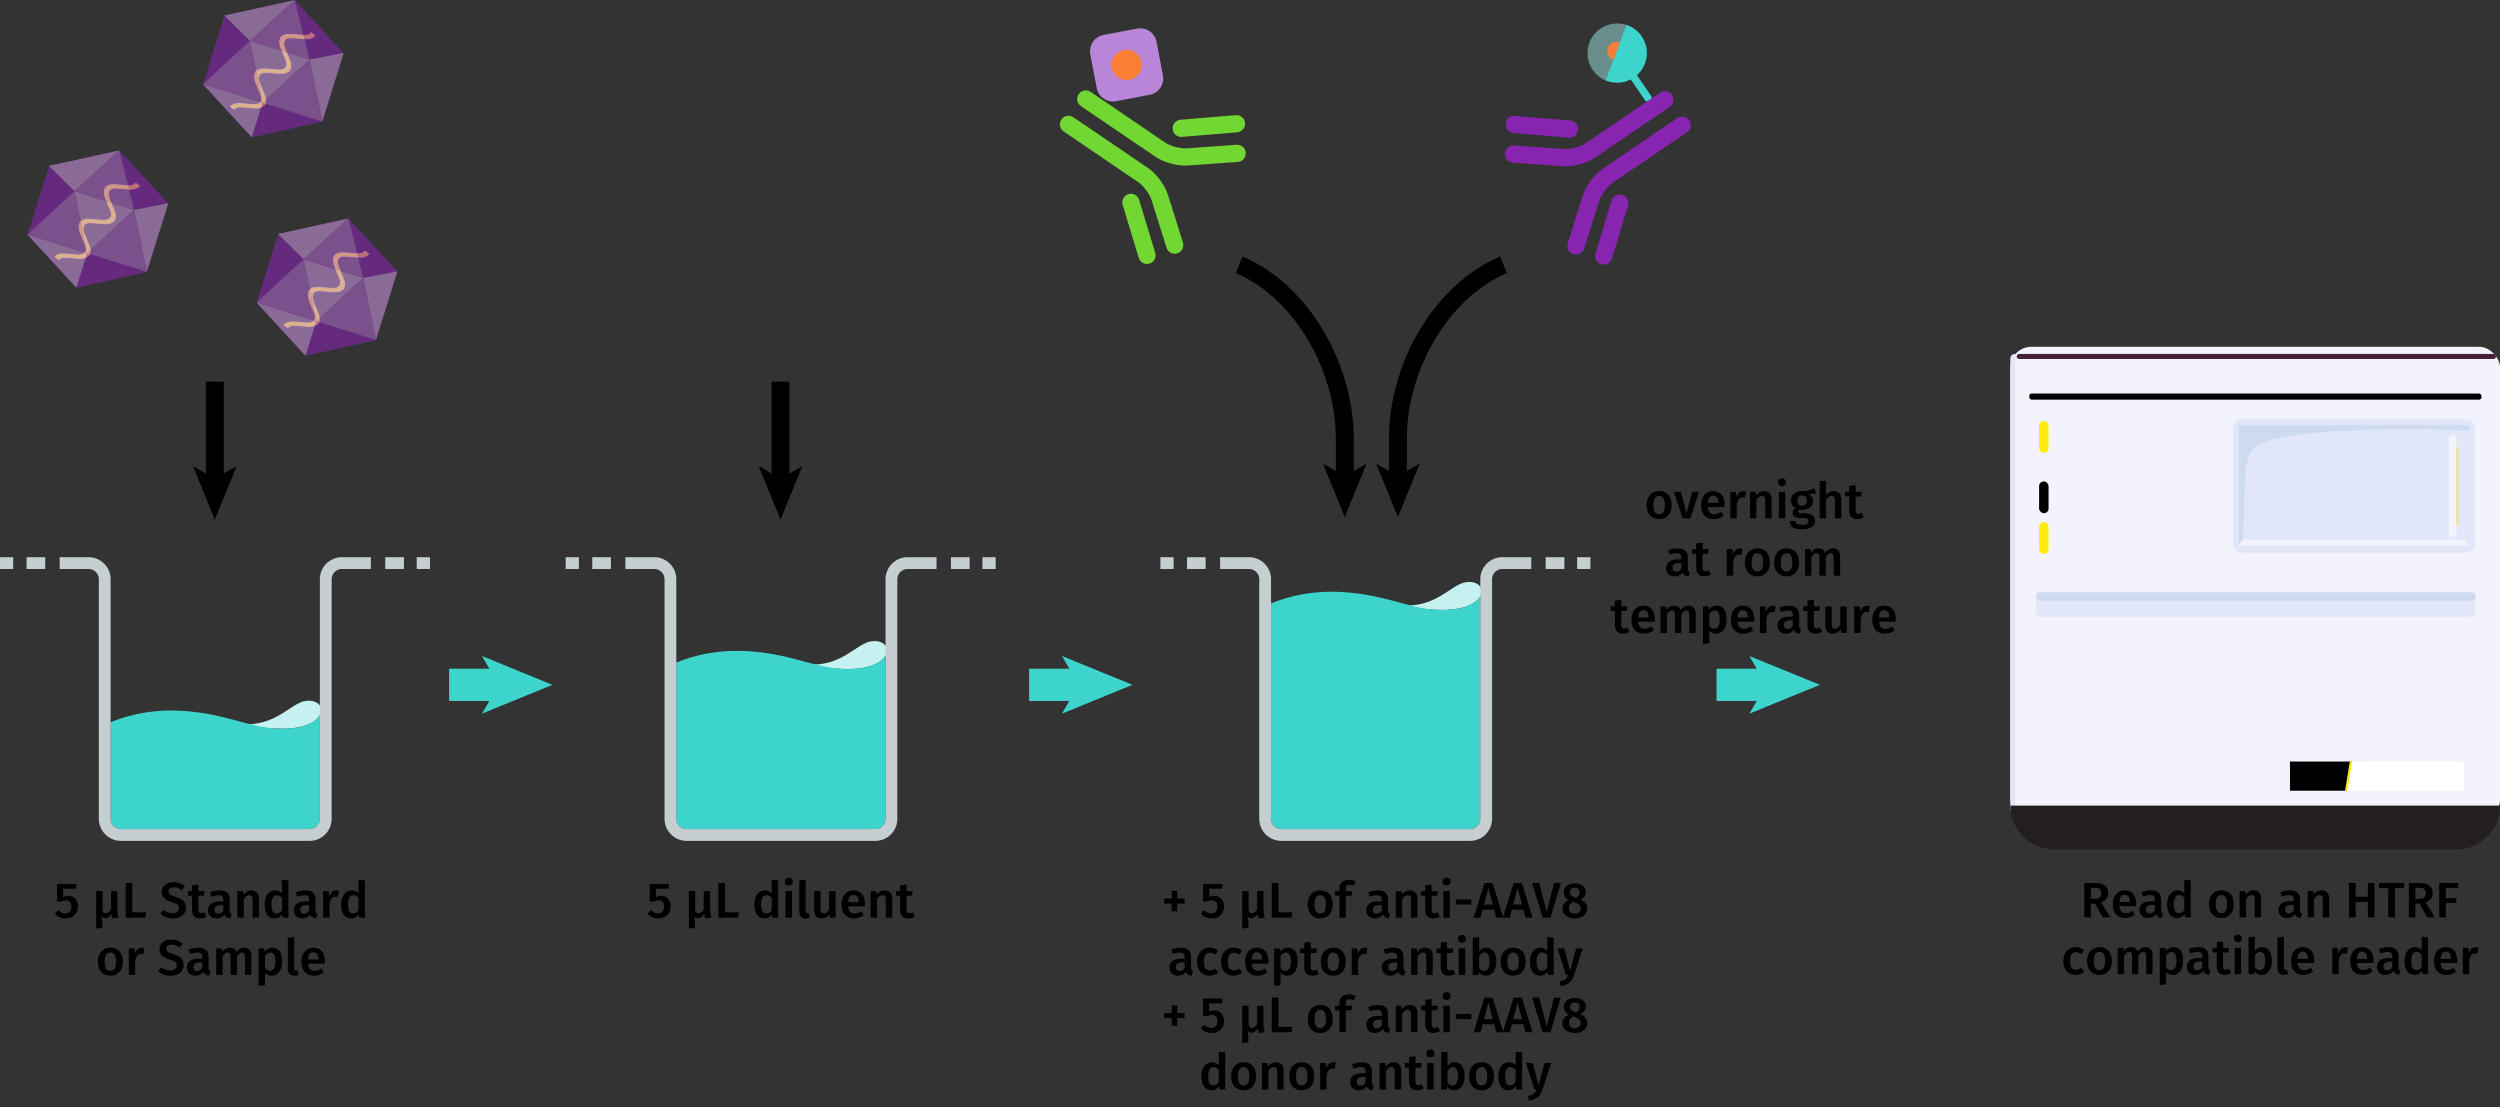 <?xml version="1.0" encoding="UTF-8"?><svg id="Calque_1" xmlns="http://www.w3.org/2000/svg" xmlns:xlink="http://www.w3.org/1999/xlink" viewBox="0 0 698.268 309.266"><rect x="0" y="0" width="698.268" height="309.266" fill="#333333" stroke="none"/><defs><symbol id="antibody-green" viewBox="0 0 51.268 50.266"><path d="m21.176,50.266c-1.381,0-2.5-1.119-2.5-2.5v-26.24c0-1.771-1-4.649-2.098-6.038L7.539,4.05c-.856-1.083-.672-2.656.411-3.511,1.083-.856,2.656-.672,3.511.411l9.039,11.438c1.81,2.291,3.175,6.219,3.175,9.138v26.24c0,1.381-1.119,2.5-2.5,2.5Z" fill="#73d733"/><path d="m12.623,22.53c-.729,0-1.452-.317-1.946-.929L.555,9.072c-.867-1.074-.7-2.648.374-3.516,1.073-.867,2.648-.701,3.516.374l10.121,12.529c.867,1.074.7,2.648-.374,3.516-.462.374-1.018.555-1.57.555Z" fill="#73d733"/><path d="m30.092,50.266c-1.381,0-2.5-1.119-2.5-2.5v-26.24c0-2.919,1.365-6.848,3.175-9.138L39.806.95c.856-1.083,2.428-1.268,3.511-.411,1.083.856,1.268,2.428.411,3.511l-9.039,11.438c-1.098,1.389-2.098,4.267-2.098,6.038v26.24c0,1.381-1.119,2.5-2.5,2.5Z" fill="#73d733"/><path d="m38.645,22.53c-.552,0-1.107-.182-1.57-.555-1.074-.868-1.241-2.442-.374-3.516l10.121-12.529c.868-1.074,2.442-1.241,3.516-.374,1.074.868,1.241,2.442.374,3.516l-10.121,12.529c-.494.612-1.217.929-1.946.929Z" fill="#73d733"/></symbol><symbol id="assay-antibody-purple" viewBox="0 0 51.268 50.266"><path d="m21.176,50.266c-1.381,0-2.5-1.119-2.5-2.5v-26.24c0-1.771-1-4.649-2.098-6.038L7.539,4.05c-.856-1.083-.672-2.656.411-3.511,1.083-.856,2.655-.672,3.511.411l9.039,11.438c1.81,2.291,3.175,6.219,3.175,9.138v26.24c0,1.381-1.119,2.5-2.5,2.5Z" fill="#8724b0"/><path d="m12.623,22.53c-.729,0-1.452-.317-1.946-.929L.555,9.072c-.868-1.074-.7-2.648.374-3.516,1.074-.868,2.648-.701,3.516.374l10.122,12.529c.868,1.074.7,2.648-.374,3.516-.463.374-1.018.555-1.57.555Z" fill="#8724b0"/><path d="m30.092,50.266c-1.381,0-2.5-1.119-2.5-2.5v-26.24c0-2.919,1.365-6.848,3.175-9.138L39.806.95c.856-1.083,2.428-1.268,3.511-.411,1.083.856,1.268,2.428.411,3.511l-9.039,11.438c-1.098,1.389-2.098,4.267-2.098,6.038v26.24c0,1.381-1.119,2.5-2.5,2.5Z" fill="#8724b0"/><path d="m38.645,22.53c-.552,0-1.107-.182-1.57-.555-1.074-.868-1.241-2.442-.374-3.516l10.121-12.529c.868-1.074,2.442-1.241,3.516-.374,1.074.868,1.241,2.442.374,3.516l-10.121,12.529c-.494.612-1.217.929-1.946.929Z" fill="#8724b0"/></symbol><symbol id="capsid" viewBox="0 0 36.837 35.942"><path d="m11.455,27.264c-.244-.034-.488-.067-.733-.096-.443-.052-.888-.091-1.325-.091-.435,0-.863.042-1.241.164-.378.121-.698.33-.906.619l.005.004h.002s.002.003.002.003h.002s.002.003.002.003h.002s.002.003.002.003h.002s.002.003.002.003h.002s.002.003.002.003h.002s.002.003.002.003h.002s.002.003.002.003h.002s.002.003.002.003h.002s.002.003.002.003h.002s.002.003.002.003h.002s.002.003.002.003h.002s.002.003.002.003h.002s.002.003.002.003h.002s.002.003.002.003h.002s.002.003.002.003h.002s.002.003.002.003h.002s.002.003.002.003h.002s.002.003.002.003h.002s.002.003.002.003h.002s.002.003.002.003h.002s.002.003.002.003h.002s.002.003.002.003h.002s.002.003.002.003h.002s.002.003.002.003h.002s.002.003.002.003h.002s.002.003.002.003h.002s.002.003.002.003h.002s.002.003.002.003h.002s.002.003.002.003h.002s.002.003.002.003h.002s.002.003.002.003h.002s.002.003.002.003h.002s.002.003.002.003h.002s.002.003.002.003h.002s.002.003.002.003h.002s.002.003.002.003h.002s.002.003.002.003h.002s.002.003.002.003h.002s.002.003.002.003h.002s.002.003.002.003h.002s.002.003.002.003h.002s.002.003.002.003h.002s.002.003.002.003h.002s.002.003.002.003h.002s.002.003.002.003h.002s.002.003.002.003h.002s.002.003.002.003h.002s.002.003.002.003h.002s.002.003.002.003h.002s.002.003.002.003h.002s.002.003.002.003h.002s.002.003.002.003h.002s.002.003.002.003h.002s.002.003.002.003h.002s.002.003.002.003h.002s.002.003.002.003h.002s.002.003.002.003l.004.003.004.003.004.003.003.003.004.003.004.003.004.003.004.003.004.003.003.003.004.003.004.003.004.003.004.003.004.003.004.003.004.003.004.003.004.003.004.003.004.003.004.003.004.003.004.003.004.003.004.003.004.003.004.003.004.003.004.003.004.003.004.003.004.003.004.003.004.003.004.003.004.003.004.003.004.003.004.003.004.003.004.003.004.003.004.003.004.003.004.003.004.003.004.003.004.003.004.003.004.003.004.003.004.003.004.003.004.003.004.003.003.003.004.003.004.003.004.003.004.003.004.003.004.003.004.003.004.003.004.003.004.003.004.003.003.003.004.003.004.003.004.003.004.003.004.003.004.003.004.003.004.003.004.003.004.003.004.003.004.003.004.003.004.003.004.003.004.003.004.003.004.003.004.003.004.003.004.003.004.003.004.003.004.003.004.003.004.003.004.003.004.003.004.003.004.003.004.003.004.003.004.003.004.003.004.003.004.003.004.003.004.003.004.003.004.003.004.003.004.003.004.003.004.003.004.003.003.002.003.002.003.002.003.002.003.002.003.002.003.002.003.002.003.002.003.002.003.002.003.002.003.002.003.002.003.002.003.002.003.002.003.002.003.002.003.002.003.002.003.002.003.002.003.002.003.002.003.002.003.002.003.002.003.002.003.002.003.002.003.002.003.002.003.002.003.002.003.002.003.002.003.002.003.002.003.002.003.002.003.002.003.002.003.002.003.002.003.002.003.002.003.002.003.002.003.002.003.002.003.002.003.002.003.002.003.002.003.002.003.002.003.002.003.002.003.002.003.002.003.002.003.002.003.002.003.002.003.002.003.002.003.002.003.002.003.002.003.002.003.002.003.002.003.002.003.002.003.002.003.002.003.002.003.002.003.002.003.002.003.002.003.002.003.002.003.002h0c.158-.216.391-.37.686-.465.294-.095.647-.132,1.028-.133.625,0,1.316.091,2.024.192" fill="#ffeb0f" stroke="#fdca67" stroke-miterlimit="10" stroke-width=".25"/><path d="m11.815,28.084c.741.102,1.495.19,2.217.161.428-.018.842-.082,1.202-.222.36-.139.658-.36.864-.642h-.001s-.003-.003-.003-.003l-.003-.002-.003-.002-.003-.002-.003-.002-.003-.002-.003-.002-.003-.002-.003-.002-.003-.002-.003-.002-.003-.002-.003-.002-.003-.002-.003-.002-.003-.002-.003-.002-.003-.002-.003-.002-.003-.002-.003-.002-.003-.002-.003-.002-.003-.002-.003-.002-.003-.002-.003-.002-.003-.002-.003-.002-.003-.002-.003-.002-.003-.002-.003-.002-.003-.002-.003-.002-.003-.002-.003-.002-.003-.002-.003-.002-.003-.002-.003-.002-.003-.002-.003-.002-.003-.002-.003-.002-.003-.002-.003-.002-.003-.002-.003-.002-.003-.002-.003-.002-.003-.002-.003-.002-.003-.002-.003-.002-.003-.002-.003-.002-.003-.002-.003-.002-.003-.002-.003-.002-.003-.002-.003-.002-.003-.002-.003-.002-.003-.002-.003-.002-.003-.002-.003-.002-.003-.002-.003-.002-.003-.002-.003-.002-.003-.002-.003-.002-.003-.002-.003-.002-.003-.002-.003-.002-.003-.002-.003-.002-.003-.002-.003-.002-.003-.002-.003-.002-.004-.003-.004-.003-.004-.003-.004-.003-.004-.003-.004-.003-.004-.003-.004-.003-.004-.003-.004-.003-.004-.003-.004-.003-.004-.003-.004-.003-.004-.003-.004-.003-.004-.003-.004-.003-.004-.003-.003-.003-.004-.003-.004-.003-.004-.003-.004-.003-.004-.003-.004-.003-.004-.003-.004-.003-.004-.003-.004-.003-.004-.003-.004-.003-.004-.003-.004-.003-.004-.003-.004-.003-.004-.003-.004-.003-.004-.003-.004-.003-.004-.003-.004-.003-.004-.003-.004-.003-.004-.003-.003-.003-.004-.003-.004-.003-.004-.003-.004-.003-.004-.003-.004-.003-.004-.003-.004-.003-.004-.003-.004-.003-.004-.003-.004-.003-.004-.003-.004-.003-.004-.003-.004-.003-.004-.003-.004-.003-.004-.003-.004-.003-.004-.003-.004-.003-.004-.003-.004-.003-.004-.003-.004-.003-.004-.003-.004-.003-.004-.003-.004-.003-.004-.003-.004-.003-.004-.003-.004-.003-.004-.003-.004-.003-.004-.003-.004-.003-.004-.003-.004-.003-.004-.003-.004-.003-.004-.003-.004-.003-.004-.003-.004-.003-.004-.003-.004-.003-.004-.003-.003-.003-.004-.003-.004-.003-.004-.003-.004-.003-.004-.003-.004-.003-.004-.003-.004-.003-.004-.003-.004-.003-.004-.003-.004-.003-.004-.003-.004-.003-.003-.003-.004-.003-.004-.003-.004-.003h-.002s-.002-.003-.002-.003h-.002s-.002-.003-.002-.003h-.002s-.002-.003-.002-.003h-.002s-.002-.003-.002-.003h-.002s-.002-.003-.002-.003h-.002s-.002-.003-.002-.003h-.002s-.002-.003-.002-.003h-.002s-.002-.003-.002-.003h-.002s-.002-.003-.002-.003h-.002s-.002-.003-.002-.003h-.002s-.002-.003-.002-.003h-.002s-.002-.003-.002-.003h-.002s-.002-.003-.002-.003h-.002s-.002-.003-.002-.003h-.002s-.002-.003-.002-.003h-.002s-.002-.003-.002-.003h-.002s-.002-.003-.002-.003h-.002s-.002-.003-.002-.003h-.002s-.002-.003-.002-.003h-.002s-.002-.003-.002-.003h-.002s-.002-.003-.002-.003h-.002s-.002-.003-.002-.003h-.002s-.002-.003-.002-.003h-.002s-.002-.003-.002-.003h-.002s-.002-.003-.002-.003h-.002s-.002-.003-.002-.003h-.002s-.002-.003-.002-.003h-.002s-.002-.003-.002-.003h-.002s-.002-.003-.002-.003h-.002s-.002-.003-.002-.003h-.002s-.002-.003-.002-.003h-.002s-.002-.003-.002-.003h-.002s-.002-.003-.002-.003h-.002s-.002-.003-.002-.003h-.002s-.002-.003-.002-.003h-.002s-.002-.003-.002-.003h-.002s-.002-.003-.002-.003h-.002s-.002-.003-.002-.003h-.002s-.002-.003-.002-.003h-.002s-.002-.003-.002-.003h-.002s-.002-.003-.002-.003h-.002s-.002-.003-.002-.003h-.002s-.002-.003-.002-.003h-.002s-.002-.003-.002-.003h-.002s-.002-.003-.002-.003h-.002s-.002-.003-.002-.003h-.002s-.002-.003-.002-.003h-.002s-.002-.003-.002-.003h-.002s-.002-.003-.002-.003h-.002s-.002-.003-.002-.003h-.002s-.002-.003-.002-.003h-.002s-.002-.003-.002-.003h-.002s-.002-.003-.002-.003h-.002s-.002-.003-.002-.003h-.002s-.002-.003-.002-.003h-.002s-.002-.003-.002-.003h-.002s-.002-.003-.002-.003l-.005-.004c-.162.221-.388.389-.672.499-.284.111-.624.165-.995.181-.653.027-1.391-.06-2.149-.166" fill="#ffeb0f" stroke="#fdca67" stroke-miterlimit="10" stroke-width=".25"/><path d="m15.38,23.195c.107.221.213.444.316.669.185.406.358.818.491,1.233.132.414.224.834.223,1.232,0,.397-.101.766-.312,1.052l-.005-.004h-.002s-.002-.003-.002-.003h-.002s-.002-.003-.002-.003h-.002s-.002-.003-.002-.003h-.002s-.002-.003-.002-.003h-.002s-.002-.003-.002-.003h-.002s-.002-.003-.002-.003h-.002s-.002-.003-.002-.003h-.002s-.002-.003-.002-.003h-.002s-.002-.003-.002-.003h-.002s-.002-.003-.002-.003h-.002s-.002-.003-.002-.003h-.002s-.002-.003-.002-.003h-.002s-.002-.003-.002-.003h-.002s-.002-.003-.002-.003h-.002s-.002-.003-.002-.003h-.002s-.002-.003-.002-.003h-.002s-.002-.003-.002-.003h-.002s-.002-.003-.002-.003h-.002s-.002-.003-.002-.003h-.002s-.002-.003-.002-.003h-.002s-.002-.003-.002-.003h-.002s-.002-.003-.002-.003h-.002s-.002-.003-.002-.003h-.002s-.002-.003-.002-.003h-.002s-.002-.003-.002-.003h-.002s-.002-.003-.002-.003h-.002s-.002-.003-.002-.003h-.002s-.002-.003-.002-.003h-.002s-.002-.003-.002-.003h-.002s-.002-.003-.002-.003h-.002s-.002-.003-.002-.003h-.002s-.002-.003-.002-.003h-.002s-.002-.003-.002-.003h-.002s-.002-.003-.002-.003h-.002s-.002-.003-.002-.003h-.002s-.002-.003-.002-.003h-.002s-.002-.003-.002-.003h-.002s-.002-.003-.002-.003h-.002s-.002-.003-.002-.003h-.002s-.002-.003-.002-.003h-.002s-.002-.003-.002-.003h-.002s-.002-.003-.002-.003h-.002s-.002-.003-.002-.003h-.002s-.002-.003-.002-.003h-.002s-.002-.003-.002-.003h-.002s-.002-.003-.002-.003h-.002s-.002-.003-.002-.003h-.002s-.002-.003-.002-.003h-.002s-.002-.003-.002-.003h-.002s-.002-.003-.002-.003h-.002s-.002-.003-.002-.003h-.002s-.002-.003-.002-.003h-.002s-.002-.003-.002-.003h-.002s-.002-.003-.002-.003h-.002s-.002-.003-.002-.003h-.002s-.002-.003-.002-.003h-.002s-.002-.003-.002-.003l-.004-.003-.004-.003-.004-.003-.003-.003-.004-.003-.004-.003-.004-.003-.004-.003-.004-.003-.003-.003-.004-.003-.004-.003-.004-.003-.004-.003-.004-.003-.004-.003-.004-.003-.004-.003-.004-.003-.004-.003-.004-.003-.004-.003-.004-.003-.004-.003-.004-.003-.004-.003-.004-.003-.004-.003-.004-.003-.004-.003-.004-.003-.004-.003-.004-.003-.004-.003-.004-.003-.004-.003-.004-.003-.004-.003-.004-.003-.004-.003-.004-.003-.004-.003-.004-.003-.004-.003-.004-.003-.004-.003-.004-.003-.004-.003-.004-.003-.004-.003-.004-.003-.004-.003-.004-.003-.004-.003-.004-.003-.004-.003-.003-.003-.004-.003-.004-.003-.004-.003-.004-.003-.004-.003-.004-.003-.004-.003-.004-.003-.004-.003-.004-.003-.004-.003-.003-.003-.004-.003-.004-.003-.004-.003-.004-.003-.004-.003-.004-.003-.004-.003-.004-.003-.004-.003-.004-.003-.004-.003-.004-.003-.004-.003-.004-.003-.004-.003-.004-.003-.004-.003-.004-.003-.004-.003-.004-.003-.004-.003-.004-.003-.004-.003-.004-.003-.004-.003-.004-.003-.004-.003-.004-.003-.004-.003-.004-.003-.004-.003-.004-.003-.004-.003-.004-.003-.004-.003-.004-.003-.004-.003-.004-.003-.004-.003-.004-.003-.004-.003-.004-.003-.004-.003-.004-.003-.004-.003-.003-.002-.003-.002-.003-.002-.003-.002-.003-.002-.003-.002-.003-.002-.003-.002-.003-.002-.003-.002-.003-.002-.003-.002-.003-.002-.003-.002-.003-.002-.003-.002-.003-.002-.003-.002-.003-.002-.003-.002-.003-.002-.003-.002-.003-.002-.003-.002-.003-.002-.003-.002-.003-.002-.003-.002-.003-.002-.003-.002-.003-.002-.003-.002-.003-.002-.003-.002-.003-.002-.003-.002-.003-.002-.003-.002-.003-.002-.003-.002-.003-.002-.003-.002-.003-.002-.003-.002-.003-.002-.003-.002-.003-.002-.003-.002-.003-.002-.003-.002-.003-.002-.003-.002-.003-.002-.003-.002-.003-.002-.003-.002-.003-.002-.003-.002-.003-.002-.003-.002-.003-.002-.003-.002-.003-.002-.003-.002-.003-.002-.003-.002-.003-.002-.003-.002-.003-.002-.003-.002-.003-.002-.003-.002-.003-.002-.003-.002-.003-.002-.003-.002-.003-.002-.003-.002-.003-.002-.003-.002-.003-.002-.003-.002-.003-.002-.003-.002-.003-.002h0c.158-.217.234-.487.233-.796,0-.309-.072-.656-.188-1.019-.192-.595-.489-1.225-.802-1.868" fill="#ffeb0f" stroke="#fdca67" stroke-miterlimit="10" stroke-width=".25"/><path d="m14.489,23.102c-.324-.675-.638-1.365-.832-2.062-.113-.413-.18-.827-.156-1.213.023-.386.141-.736.347-1.019h.001s.003.003.003.003l.003.002.003.002.003.002.003.002.003.002.003.002.003.002.003.002.003.002.003.002.003.002.003.002.003.002.003.002.003.002.003.002.003.002.003.002.003.002.003.002.003.002.003.002.003.002.003.002.003.002.003.002.003.002.003.002.003.002.003.002.003.002.003.002.003.002.003.002.003.002.003.002.003.002.003.002.003.002.003.002.003.002.003.002.003.002.003.002.003.002.003.002.003.002.003.002.003.002.003.002.003.002.003.002.003.002.003.002.003.002.003.002.003.002.003.002.003.002.003.002.003.002.003.002.003.002.003.002.003.002.003.002.003.002.003.002.003.002.003.002.003.002.003.002.003.002.003.002.003.002.003.002.003.002.003.002.003.002.003.002.003.002.003.002.003.002.003.002.004.003.004.003.004.003.004.003.004.003.004.003.004.003.004.003.004.003.004.003.004.003.004.003.004.003.004.003.004.003.004.003.004.003.004.003.004.003.003.003.004.003.004.003.004.003.004.003.004.003.004.003.004.003.004.003.004.003.004.003.004.003.004.003.004.003.004.003.004.003.004.003.004.003.004.003.004.003.004.003.004.003.004.003.004.003.004.003.004.003.003.003.004.003.004.003.004.003.004.003.004.003.004.003.004.003.004.003.004.003.004.003.004.003.004.003.004.003.004.003.004.003.004.003.004.003.004.003.004.003.004.003.004.003.004.003.004.003.004.003.004.003.004.003.004.003.004.003.004.003.004.003.004.003.004.003.004.003.004.003.004.003.004.003.004.003.004.003.004.003.004.003.004.003.004.003.004.003.004.003.004.003.004.003.004.003.004.003.004.003.003.003.004.003.004.003.004.003.004.003.004.003.004.003.004.003.004.003.004.003.004.003.004.003.004.003.004.003.004.003.003.003.004.003.004.003.004.003h.002s.002.003.002.003h.002s.002.003.002.003h.002s.002.003.002.003h.002s.002.003.002.003h.002s.002.003.002.003h.002s.002.003.002.003h.002s.002.003.002.003h.002s.002.003.002.003h.002s.002.003.002.003h.002s.002.003.002.003h.002s.002.003.002.003h.002s.002.003.002.003h.002s.002.003.002.003h.002s.002.003.002.003h.002s.002.003.002.003h.002s.002.003.002.003h.002s.002.003.002.003h.002s.002.003.002.003h.002s.002.003.002.003h.002s.002.003.002.003h.002s.002.003.002.003h.002s.002.003.002.003h.002s.002.003.002.003h.002s.002.003.002.003h.002s.002.003.002.003h.002s.002.003.002.003h.002s.002.003.002.003h.002s.002.003.002.003h.002s.002.003.002.003h.002s.002.003.002.003h.002s.002.003.002.003h.002s.002.003.002.003h.002s.002.003.002.003h.002s.002.003.002.003h.002s.002.003.002.003h.002s.002.003.002.003h.002s.002.003.002.003h.002s.002.003.002.003h.002s.002.003.002.003h.002s.002.003.002.003h.002s.002.003.002.003h.002s.002.003.002.003h.002s.002.003.002.003h.002s.002.003.002.003h.002s.002.003.002.003h.002s.002.003.002.003h.002s.002.003.002.003h.002s.002.003.002.003h.002s.002.003.002.003h.002s.002.003.002.003h.002s.002.003.002.003h.002s.002.003.002.003h.002s.002.003.002.003h.002s.002.003.002.003h.002s.002.003.002.003h.002s.002.003.002.003h.002s.002.003.002.003l.005.004c-.161.221-.251.488-.27.792-.019.304.034.645.132,1.002.174.63.483,1.306.815,1.995" fill="#ffeb0f" stroke="#fdca67" stroke-miterlimit="10" stroke-width=".25"/><path d="m24.653,9.162c-.244-.034-.488-.067-.733-.096-.443-.052-.888-.091-1.325-.091-.435,0-.863.042-1.241.164-.378.121-.698.33-.906.619l.005.004h.002s.002.003.002.003h.002s.002.003.002.003h.002s.002.003.002.003h.002s.002.003.002.003h.002s.002.003.002.003h.002s.002.003.002.003h.002s.002.003.002.003h.002s.002.003.002.003h.002s.002.003.002.003h.002s.002.003.002.003h.002s.002.003.002.003h.002s.002.003.002.003h.002s.002.003.002.003h.002s.002.003.002.003h.002s.002.003.002.003h.002s.002.003.002.003h.002s.002.003.002.003h.002s.002.003.002.003h.002s.002.003.002.003h.002s.002.003.002.003h.002s.002.003.002.003h.002s.002.003.002.003h.002s.002.003.002.003h.002s.002.003.002.003h.002s.002.003.002.003h.002s.002.003.002.003h.002s.002.003.002.003h.002s.002.003.002.003h.002s.002.003.002.003h.002s.002.003.002.003h.002s.002.003.002.003h.002s.002.003.002.003h.002s.002.003.002.003h.002s.002.003.002.003h.002s.002.003.002.003h.002s.002.003.002.003h.002s.002.003.002.003h.002s.002.003.002.003h.002s.002.003.002.003h.002s.002.003.002.003h.002s.002.003.002.003h.002s.002.003.002.003h.002s.002.003.002.003h.002s.002.003.002.003h.002s.002.003.002.003h.002s.002.003.002.003h.002s.002.003.002.003h.002s.002.003.002.003h.002s.002.003.002.003h.002s.002.003.002.003h.002s.002.003.002.003h.002s.002.003.002.003h.002s.002.003.002.003h.002s.002.003.002.003h.002s.002.003.002.003h.002s.002.003.002.003h.002s.002.003.002.003l.004.003.004.003.004.003.003.003.004.003.004.003.004.003.004.003.004.003.003.003.004.003.004.003.004.003.004.003.004.003.004.003.004.003.004.003.004.003.004.003.004.003.004.003.004.003.004.003.004.003.004.003.004.003.004.003.004.003.004.003.004.003.004.003.004.003.004.003.004.003.004.003.004.003.004.003.004.003.004.003.004.003.004.003.004.003.004.003.004.003.004.003.004.003.004.003.004.003.004.003.004.003.004.003.004.003.004.003.004.003.004.003.003.003.004.003.004.003.004.003.004.003.004.003.004.003.004.003.004.003.004.003.004.003.004.003.003.003.004.003.004.003.004.003.004.003.004.003.004.003.004.003.004.003.004.003.004.003.004.003.004.003.004.003.004.003.004.003.004.003.004.003.004.003.004.003.004.003.004.003.004.003.004.003.004.003.004.003.004.003.004.003.004.003.004.003.004.003.004.003.004.003.004.003.004.003.004.003.004.003.004.003.004.003.004.003.004.003.004.003.004.003.004.003.004.003.004.003.003.002.003.002.003.002.003.002.003.002.003.002.003.002.003.002.003.002.003.002.003.002.003.002.003.002.003.002.003.002.003.002.003.002.003.002.003.002.003.002.003.002.003.002.003.002.003.002.003.002.003.002.003.002.003.002.003.002.003.002.003.002.003.002.003.002.003.002.003.002.003.002.003.002.003.002.003.002.003.002.003.002.003.002.003.002.003.002.003.002.003.002.003.002.003.002.003.002.003.002.003.002.003.002.003.002.003.002.003.002.003.002.003.002.003.002.003.002.003.002.003.002.003.002.003.002.003.002.003.002.003.002.003.002.003.002.003.002.003.002.003.002.003.002.003.002.003.002.003.002.003.002.003.002.003.002.003.002.003.002.003.002.003.002.003.002.003.002.003.002h0c.158-.216.391-.37.686-.465.294-.095.647-.132,1.028-.133.625,0,1.316.091,2.024.192" fill="#ffeb0f" stroke="#fdca67" stroke-miterlimit="10" stroke-width=".25"/><path d="m25.014,9.982c.741.102,1.495.19,2.217.161.428-.018.842-.082,1.202-.222.36-.139.658-.36.864-.642h-.001s-.003-.003-.003-.003l-.003-.002-.003-.002-.003-.002-.003-.002-.003-.002-.003-.002-.003-.002-.003-.002-.003-.002-.003-.002-.003-.002-.003-.002-.003-.002-.003-.002-.003-.002-.003-.002-.003-.002-.003-.002-.003-.002-.003-.002-.003-.002-.003-.002-.003-.002-.003-.002-.003-.002-.003-.002-.003-.002-.003-.002-.003-.002-.003-.002-.003-.002-.003-.002-.003-.002-.003-.002-.003-.002-.003-.002-.003-.002-.003-.002-.003-.002-.003-.002-.003-.002-.003-.002-.003-.002-.003-.002-.003-.002-.003-.002-.003-.002-.003-.002-.003-.002-.003-.002-.003-.002-.003-.002-.003-.002-.003-.002-.003-.002-.003-.002-.003-.002-.003-.002-.003-.002-.003-.002-.003-.002-.003-.002-.003-.002-.003-.002-.003-.002-.003-.002-.003-.002-.003-.002-.003-.002-.003-.002-.003-.002-.003-.002-.003-.002-.003-.002-.003-.002-.003-.002-.003-.002-.003-.002-.003-.002-.003-.002-.003-.002-.003-.002-.003-.002-.003-.002-.004-.003-.004-.003-.004-.003-.004-.003-.004-.003-.004-.003-.004-.003-.004-.003-.004-.003-.004-.003-.004-.003-.004-.003-.004-.003-.004-.003-.004-.003-.004-.003-.004-.003-.004-.003-.004-.003-.003-.003-.004-.003-.004-.003-.004-.003-.004-.003-.004-.003-.004-.003-.004-.003-.004-.003-.004-.003-.004-.003-.004-.003-.004-.003-.004-.003-.004-.003-.004-.003-.004-.003-.004-.003-.004-.003-.004-.003-.004-.003-.004-.003-.004-.003-.004-.003-.004-.003-.004-.003-.003-.003-.004-.003-.004-.003-.004-.003-.004-.003-.004-.003-.004-.003-.004-.003-.004-.003-.004-.003-.004-.003-.004-.003-.004-.003-.004-.003-.004-.003-.004-.003-.004-.003-.004-.003-.004-.003-.004-.003-.004-.003-.004-.003-.004-.003-.004-.003-.004-.003-.004-.003-.004-.003-.004-.003-.004-.003-.004-.003-.004-.003-.004-.003-.004-.003-.004-.003-.004-.003-.004-.003-.004-.003-.004-.003-.004-.003-.004-.003-.004-.003-.004-.003-.004-.003-.004-.003-.004-.003-.004-.003-.004-.003-.004-.003-.004-.003-.004-.003-.003-.003-.004-.003-.004-.003-.004-.003-.004-.003-.004-.003-.004-.003-.004-.003-.004-.003-.004-.003-.004-.003-.004-.003-.004-.003-.004-.003-.004-.003-.003-.003-.004-.003-.004-.003-.004-.003h-.002s-.002-.003-.002-.003h-.002s-.002-.003-.002-.003h-.002s-.002-.003-.002-.003h-.002s-.002-.003-.002-.003h-.002s-.002-.003-.002-.003h-.002s-.002-.003-.002-.003h-.002s-.002-.003-.002-.003h-.002s-.002-.003-.002-.003h-.002s-.002-.003-.002-.003h-.002s-.002-.003-.002-.003h-.002s-.002-.003-.002-.003h-.002s-.002-.003-.002-.003h-.002s-.002-.003-.002-.003h-.002s-.002-.003-.002-.003h-.002s-.002-.003-.002-.003h-.002s-.002-.003-.002-.003h-.002s-.002-.003-.002-.003h-.002s-.002-.003-.002-.003h-.002s-.002-.003-.002-.003h-.002s-.002-.003-.002-.003h-.002s-.002-.003-.002-.003h-.002s-.002-.003-.002-.003h-.002s-.002-.003-.002-.003h-.002s-.002-.003-.002-.003h-.002s-.002-.003-.002-.003h-.002s-.002-.003-.002-.003h-.002s-.002-.003-.002-.003h-.002s-.002-.003-.002-.003h-.002s-.002-.003-.002-.003h-.002s-.002-.003-.002-.003h-.002s-.002-.003-.002-.003h-.002s-.002-.003-.002-.003h-.002s-.002-.003-.002-.003h-.002s-.002-.003-.002-.003h-.002s-.002-.003-.002-.003h-.002s-.002-.003-.002-.003h-.002s-.002-.003-.002-.003h-.002s-.002-.003-.002-.003h-.002s-.002-.003-.002-.003h-.002s-.002-.003-.002-.003h-.002s-.002-.003-.002-.003h-.002s-.002-.003-.002-.003h-.002s-.002-.003-.002-.003h-.002s-.002-.003-.002-.003h-.002s-.002-.003-.002-.003h-.002s-.002-.003-.002-.003h-.002s-.002-.003-.002-.003h-.002s-.002-.003-.002-.003h-.002s-.002-.003-.002-.003h-.002s-.002-.003-.002-.003h-.002s-.002-.003-.002-.003h-.002s-.002-.003-.002-.003h-.002s-.002-.003-.002-.003h-.002s-.002-.003-.002-.003h-.002s-.002-.003-.002-.003h-.002s-.002-.003-.002-.003h-.002s-.002-.003-.002-.003l-.005-.004c-.162.221-.388.389-.672.499-.284.111-.624.165-.995.181-.653.027-1.391-.06-2.149-.166" fill="#ffeb0f" stroke="#fdca67" stroke-miterlimit="10" stroke-width=".25"/><path d="m18.054,18.213c-.244-.034-.488-.067-.733-.096-.443-.052-.888-.091-1.325-.091-.435,0-.863.042-1.241.164-.378.121-.698.33-.906.619l.005.004h.002s.002.003.002.003h.002s.002.003.002.003h.002s.002.003.002.003h.002s.002.003.002.003h.002s.002.003.002.003h.002s.002.003.002.003h.002s.002.003.002.003h.002s.002.003.002.003h.002s.002.003.002.003h.002s.002.003.002.003h.002s.002.003.002.003h.002s.002.003.002.003h.002s.002.003.002.003h.002s.002.003.002.003h.002s.002.003.002.003h.002s.002.003.002.003h.002s.002.003.002.003h.002s.002.003.002.003h.002s.002.003.002.003h.002s.002.003.002.003h.002s.002.003.002.003h.002s.002.003.002.003h.002s.002.003.002.003h.002s.002.003.002.003h.002s.002.003.002.003h.002s.002.003.002.003h.002s.002.003.002.003h.002s.002.003.002.003h.002s.002.003.002.003h.002s.002.003.002.003h.002s.002.003.002.003h.002s.002.003.002.003h.002s.002.003.002.003h.002s.002.003.002.003h.002s.002.003.002.003h.002s.002.003.002.003h.002s.002.003.002.003h.002s.002.003.002.003h.002s.002.003.002.003h.002s.002.003.002.003h.002s.002.003.002.003h.002s.002.003.002.003h.002s.002.003.002.003h.002s.002.003.002.003h.002s.002.003.002.003h.002s.002.003.002.003h.002s.002.003.002.003h.002s.002.003.002.003h.002s.002.003.002.003h.002s.002.003.002.003h.002s.002.003.002.003h.002s.002.003.002.003h.002s.002.003.002.003h.002s.002.003.002.003h.002s.002.003.002.003h.002s.002.003.002.003h.002s.002.003.002.003l.004.003.004.003.004.003.003.003.004.003.004.003.004.003.004.003.004.003.003.003.004.003.004.003.004.003.004.003.004.003.004.003.004.003.004.003.004.003.004.003.004.003.004.003.004.003.004.003.004.003.004.003.004.003.004.003.004.003.004.003.004.003.004.003.004.003.004.003.004.003.004.003.004.003.004.003.004.003.004.003.004.003.004.003.004.003.004.003.004.003.004.003.004.003.004.003.004.003.004.003.004.003.004.003.004.003.004.003.004.003.004.003.003.003.004.003.004.003.004.003.004.003.004.003.004.003.004.003.004.003.004.003.004.003.004.003.003.003.004.003.004.003.004.003.004.003.004.003.004.003.004.003.004.003.004.003.004.003.004.003.004.003.004.003.004.003.004.003.004.003.004.003.004.003.004.003.004.003.004.003.004.003.004.003.004.003.004.003.004.003.004.003.004.003.004.003.004.003.004.003.004.003.004.003.004.003.004.003.004.003.004.003.004.003.004.003.004.003.004.003.004.003.004.003.004.003.004.003.003.002.003.002.003.002.003.002.003.002.003.002.003.002.003.002.003.002.003.002.003.002.003.002.003.002.003.002.003.002.003.002.003.002.003.002.003.002.003.002.003.002.003.002.003.002.003.002.003.002.003.002.003.002.003.002.003.002.003.002.003.002.003.002.003.002.003.002.003.002.003.002.003.002.003.002.003.002.003.002.003.002.003.002.003.002.003.002.003.002.003.002.003.002.003.002.003.002.003.002.003.002.003.002.003.002.003.002.003.002.003.002.003.002.003.002.003.002.003.002.003.002.003.002.003.002.003.002.003.002.003.002.003.002.003.002.003.002.003.002.003.002.003.002.003.002.003.002.003.002.003.002.003.002.003.002.003.002.003.002.003.002.003.002.003.002.003.002.003.002h0c.158-.216.391-.37.686-.465.294-.095.647-.132,1.028-.133.625,0,1.316.091,2.024.192" fill="#ffeb0f" stroke="#fdca67" stroke-miterlimit="10" stroke-width=".25"/><path d="m18.414,19.033c.741.102,1.495.19,2.217.161.428-.018.842-.082,1.202-.222.36-.139.658-.36.864-.642h-.001s-.003-.003-.003-.003l-.003-.002-.003-.002-.003-.002-.003-.002-.003-.002-.003-.002-.003-.002-.003-.002-.003-.002-.003-.002-.003-.002-.003-.002-.003-.002-.003-.002-.003-.002-.003-.002-.003-.002-.003-.002-.003-.002-.003-.002-.003-.002-.003-.002-.003-.002-.003-.002-.003-.002-.003-.002-.003-.002-.003-.002-.003-.002-.003-.002-.003-.002-.003-.002-.003-.002-.003-.002-.003-.002-.003-.002-.003-.002-.003-.002-.003-.002-.003-.002-.003-.002-.003-.002-.003-.002-.003-.002-.003-.002-.003-.002-.003-.002-.003-.002-.003-.002-.003-.002-.003-.002-.003-.002-.003-.002-.003-.002-.003-.002-.003-.002-.003-.002-.003-.002-.003-.002-.003-.002-.003-.002-.003-.002-.003-.002-.003-.002-.003-.002-.003-.002-.003-.002-.003-.002-.003-.002-.003-.002-.003-.002-.003-.002-.003-.002-.003-.002-.003-.002-.003-.002-.003-.002-.003-.002-.003-.002-.003-.002-.003-.002-.003-.002-.003-.002-.003-.002-.004-.003-.004-.003-.004-.003-.004-.003-.004-.003-.004-.003-.004-.003-.004-.003-.004-.003-.004-.003-.004-.003-.004-.003-.004-.003-.004-.003-.004-.003-.004-.003-.004-.003-.004-.003-.004-.003-.003-.003-.004-.003-.004-.003-.004-.003-.004-.003-.004-.003-.004-.003-.004-.003-.004-.003-.004-.003-.004-.003-.004-.003-.004-.003-.004-.003-.004-.003-.004-.003-.004-.003-.004-.003-.004-.003-.004-.003-.004-.003-.004-.003-.004-.003-.004-.003-.004-.003-.004-.003-.003-.003-.004-.003-.004-.003-.004-.003-.004-.003-.004-.003-.004-.003-.004-.003-.004-.003-.004-.003-.004-.003-.004-.003-.004-.003-.004-.003-.004-.003-.004-.003-.004-.003-.004-.003-.004-.003-.004-.003-.004-.003-.004-.003-.004-.003-.004-.003-.004-.003-.004-.003-.004-.003-.004-.003-.004-.003-.004-.003-.004-.003-.004-.003-.004-.003-.004-.003-.004-.003-.004-.003-.004-.003-.004-.003-.004-.003-.004-.003-.004-.003-.004-.003-.004-.003-.004-.003-.004-.003-.004-.003-.004-.003-.004-.003-.004-.003-.004-.003-.003-.003-.004-.003-.004-.003-.004-.003-.004-.003-.004-.003-.004-.003-.004-.003-.004-.003-.004-.003-.004-.003-.004-.003-.004-.003-.004-.003-.004-.003-.003-.003-.004-.003-.004-.003-.004-.003h-.002s-.002-.003-.002-.003h-.002s-.002-.003-.002-.003h-.002s-.002-.003-.002-.003h-.002s-.002-.003-.002-.003h-.002s-.002-.003-.002-.003h-.002s-.002-.003-.002-.003h-.002s-.002-.003-.002-.003h-.002s-.002-.003-.002-.003h-.002s-.002-.003-.002-.003h-.002s-.002-.003-.002-.003h-.002s-.002-.003-.002-.003h-.002s-.002-.003-.002-.003h-.002s-.002-.003-.002-.003h-.002s-.002-.003-.002-.003h-.002s-.002-.003-.002-.003h-.002s-.002-.003-.002-.003h-.002s-.002-.003-.002-.003h-.002s-.002-.003-.002-.003h-.002s-.002-.003-.002-.003h-.002s-.002-.003-.002-.003h-.002s-.002-.003-.002-.003h-.002s-.002-.003-.002-.003h-.002s-.002-.003-.002-.003h-.002s-.002-.003-.002-.003h-.002s-.002-.003-.002-.003h-.002s-.002-.003-.002-.003h-.002s-.002-.003-.002-.003h-.002s-.002-.003-.002-.003h-.002s-.002-.003-.002-.003h-.002s-.002-.003-.002-.003h-.002s-.002-.003-.002-.003h-.002s-.002-.003-.002-.003h-.002s-.002-.003-.002-.003h-.002s-.002-.003-.002-.003h-.002s-.002-.003-.002-.003h-.002s-.002-.003-.002-.003h-.002s-.002-.003-.002-.003h-.002s-.002-.003-.002-.003h-.002s-.002-.003-.002-.003h-.002s-.002-.003-.002-.003h-.002s-.002-.003-.002-.003h-.002s-.002-.003-.002-.003h-.002s-.002-.003-.002-.003h-.002s-.002-.003-.002-.003h-.002s-.002-.003-.002-.003h-.002s-.002-.003-.002-.003h-.002s-.002-.003-.002-.003h-.002s-.002-.003-.002-.003h-.002s-.002-.003-.002-.003h-.002s-.002-.003-.002-.003h-.002s-.002-.003-.002-.003h-.002s-.002-.003-.002-.003h-.002s-.002-.003-.002-.003h-.002s-.002-.003-.002-.003h-.002s-.002-.003-.002-.003h-.002s-.002-.003-.002-.003h-.002s-.002-.003-.002-.003l-.005-.004c-.162.221-.388.389-.672.499-.284.111-.624.165-.995.181-.653.027-1.391-.06-2.149-.166" fill="#ffeb0f" stroke="#fdca67" stroke-miterlimit="10" stroke-width=".25"/><path d="m21.979,14.144c.107.221.213.444.316.669.185.406.358.818.491,1.233.132.414.224.834.223,1.232,0,.397-.101.766-.312,1.052l-.005-.004h-.002s-.002-.003-.002-.003h-.002s-.002-.003-.002-.003h-.002s-.002-.003-.002-.003h-.002s-.002-.003-.002-.003h-.002s-.002-.003-.002-.003h-.002s-.002-.003-.002-.003h-.002s-.002-.003-.002-.003h-.002s-.002-.003-.002-.003h-.002s-.002-.003-.002-.003h-.002s-.002-.003-.002-.003h-.002s-.002-.003-.002-.003h-.002s-.002-.003-.002-.003h-.002s-.002-.003-.002-.003h-.002s-.002-.003-.002-.003h-.002s-.002-.003-.002-.003h-.002s-.002-.003-.002-.003h-.002s-.002-.003-.002-.003h-.002s-.002-.003-.002-.003h-.002s-.002-.003-.002-.003h-.002s-.002-.003-.002-.003h-.002s-.002-.003-.002-.003h-.002s-.002-.003-.002-.003h-.002s-.002-.003-.002-.003h-.002s-.002-.003-.002-.003h-.002s-.002-.003-.002-.003h-.002s-.002-.003-.002-.003h-.002s-.002-.003-.002-.003h-.002s-.002-.003-.002-.003h-.002s-.002-.003-.002-.003h-.002s-.002-.003-.002-.003h-.002s-.002-.003-.002-.003h-.002s-.002-.003-.002-.003h-.002s-.002-.003-.002-.003h-.002s-.002-.003-.002-.003h-.002s-.002-.003-.002-.003h-.002s-.002-.003-.002-.003h-.002s-.002-.003-.002-.003h-.002s-.002-.003-.002-.003h-.002s-.002-.003-.002-.003h-.002s-.002-.003-.002-.003h-.002s-.002-.003-.002-.003h-.002s-.002-.003-.002-.003h-.002s-.002-.003-.002-.003h-.002s-.002-.003-.002-.003h-.002s-.002-.003-.002-.003h-.002s-.002-.003-.002-.003h-.002s-.002-.003-.002-.003h-.002s-.002-.003-.002-.003h-.002s-.002-.003-.002-.003h-.002s-.002-.003-.002-.003h-.002s-.002-.003-.002-.003h-.002s-.002-.003-.002-.003h-.002s-.002-.003-.002-.003h-.002s-.002-.003-.002-.003h-.002s-.002-.003-.002-.003h-.002s-.002-.003-.002-.003h-.002s-.002-.003-.002-.003l-.004-.003-.004-.003-.004-.003-.003-.003-.004-.003-.004-.003-.004-.003-.004-.003-.004-.003-.003-.003-.004-.003-.004-.003-.004-.003-.004-.003-.004-.003-.004-.003-.004-.003-.004-.003-.004-.003-.004-.003-.004-.003-.004-.003-.004-.003-.004-.003-.004-.003-.004-.003-.004-.003-.004-.003-.004-.003-.004-.003-.004-.003-.004-.003-.004-.003-.004-.003-.004-.003-.004-.003-.004-.003-.004-.003-.004-.003-.004-.003-.004-.003-.004-.003-.004-.003-.004-.003-.004-.003-.004-.003-.004-.003-.004-.003-.004-.003-.004-.003-.004-.003-.004-.003-.004-.003-.004-.003-.004-.003-.004-.003-.003-.003-.004-.003-.004-.003-.004-.003-.004-.003-.004-.003-.004-.003-.004-.003-.004-.003-.004-.003-.004-.003-.004-.003-.003-.003-.004-.003-.004-.003-.004-.003-.004-.003-.004-.003-.004-.003-.004-.003-.004-.003-.004-.003-.004-.003-.004-.003-.004-.003-.004-.003-.004-.003-.004-.003-.004-.003-.004-.003-.004-.003-.004-.003-.004-.003-.004-.003-.004-.003-.004-.003-.004-.003-.004-.003-.004-.003-.004-.003-.004-.003-.004-.003-.004-.003-.004-.003-.004-.003-.004-.003-.004-.003-.004-.003-.004-.003-.004-.003-.004-.003-.004-.003-.004-.003-.004-.003-.004-.003-.004-.003-.004-.003-.004-.003-.003-.002-.003-.002-.003-.002-.003-.002-.003-.002-.003-.002-.003-.002-.003-.002-.003-.002-.003-.002-.003-.002-.003-.002-.003-.002-.003-.002-.003-.002-.003-.002-.003-.002-.003-.002-.003-.002-.003-.002-.003-.002-.003-.002-.003-.002-.003-.002-.003-.002-.003-.002-.003-.002-.003-.002-.003-.002-.003-.002-.003-.002-.003-.002-.003-.002-.003-.002-.003-.002-.003-.002-.003-.002-.003-.002-.003-.002-.003-.002-.003-.002-.003-.002-.003-.002-.003-.002-.003-.002-.003-.002-.003-.002-.003-.002-.003-.002-.003-.002-.003-.002-.003-.002-.003-.002-.003-.002-.003-.002-.003-.002-.003-.002-.003-.002-.003-.002-.003-.002-.003-.002-.003-.002-.003-.002-.003-.002-.003-.002-.003-.002-.003-.002-.003-.002-.003-.002-.003-.002-.003-.002-.003-.002-.003-.002-.003-.002-.003-.002-.003-.002-.003-.002-.003-.002-.003-.002-.003-.002-.003-.002-.003-.002-.003-.002-.003-.002-.003-.002h0c.158-.217.234-.487.233-.796,0-.309-.072-.656-.188-1.019-.192-.595-.489-1.225-.802-1.868" fill="#ffeb0f" stroke="#fdca67" stroke-miterlimit="10" stroke-width=".25"/><path d="m21.089,14.052c-.324-.675-.638-1.365-.832-2.062-.113-.413-.18-.827-.156-1.213.023-.386.141-.736.347-1.019h.001s.003.003.003.003l.003.002.003.002.003.002.003.002.003.002.003.002.003.002.003.002.003.002.003.002.003.002.003.002.003.002.003.002.003.002.003.002.003.002.003.002.003.002.003.002.003.002.003.002.003.002.003.002.003.002.003.002.003.002.003.002.003.002.003.002.003.002.003.002.003.002.003.002.003.002.003.002.003.002.003.002.003.002.003.002.003.002.003.002.003.002.003.002.003.002.003.002.003.002.003.002.003.002.003.002.003.002.003.002.003.002.003.002.003.002.003.002.003.002.003.002.003.002.003.002.003.002.003.002.003.002.003.002.003.002.003.002.003.002.003.002.003.002.003.002.003.002.003.002.003.002.003.002.003.002.003.002.003.002.003.002.003.002.003.002.003.002.003.002.003.002.003.002.004.003.004.003.004.003.004.003.004.003.004.003.004.003.004.003.004.003.004.003.004.003.004.003.004.003.004.003.004.003.004.003.004.003.004.003.004.003.003.003.004.003.004.003.004.003.004.003.004.003.004.003.004.003.004.003.004.003.004.003.004.003.004.003.004.003.004.003.004.003.004.003.004.003.004.003.004.003.004.003.004.003.004.003.004.003.004.003.004.003.003.003.004.003.004.003.004.003.004.003.004.003.004.003.004.003.004.003.004.003.004.003.004.003.004.003.004.003.004.003.004.003.004.003.004.003.004.003.004.003.004.003.004.003.004.003.004.003.004.003.004.003.004.003.004.003.004.003.004.003.004.003.004.003.004.003.004.003.004.003.004.003.004.003.004.003.004.003.004.003.004.003.004.003.004.003.004.003.004.003.004.003.004.003.004.003.004.003.004.003.003.003.004.003.004.003.004.003.004.003.004.003.004.003.004.003.004.003.004.003.004.003.004.003.004.003.004.003.004.003.003.003.004.003.004.003.004.003h.002s.002.003.002.003h.002s.002.003.002.003h.002s.002.003.002.003h.002s.002.003.002.003h.002s.002.003.002.003h.002s.002.003.002.003h.002s.002.003.002.003h.002s.002.003.002.003h.002s.002.003.002.003h.002s.002.003.002.003h.002s.002.003.002.003h.002s.002.003.002.003h.002s.002.003.002.003h.002s.002.003.002.003h.002s.002.003.002.003h.002s.002.003.002.003h.002s.002.003.002.003h.002s.002.003.002.003h.002s.002.003.002.003h.002s.002.003.002.003h.002s.002.003.002.003h.002s.002.003.002.003h.002s.002.003.002.003h.002s.002.003.002.003h.002s.002.003.002.003h.002s.002.003.002.003h.002s.002.003.002.003h.002s.002.003.002.003h.002s.002.003.002.003h.002s.002.003.002.003h.002s.002.003.002.003h.002s.002.003.002.003h.002s.002.003.002.003h.002s.002.003.002.003h.002s.002.003.002.003h.002s.002.003.002.003h.002s.002.003.002.003h.002s.002.003.002.003h.002s.002.003.002.003h.002s.002.003.002.003h.002s.002.003.002.003h.002s.002.003.002.003h.002s.002.003.002.003h.002s.002.003.002.003h.002s.002.003.002.003h.002s.002.003.002.003h.002s.002.003.002.003h.002s.002.003.002.003h.002s.002.003.002.003h.002s.002.003.002.003h.002s.002.003.002.003h.002s.002.003.002.003h.002s.002.003.002.003h.002s.002.003.002.003h.002s.002.003.002.003h.002s.002.003.002.003h.002s.002.003.002.003l.005.004c-.161.221-.251.488-.27.792-.019.304.034.645.132,1.002.174.63.483,1.306.815,1.995" fill="#ffeb0f" stroke="#fdca67" stroke-miterlimit="10" stroke-width=".25"/><g fill="none" opacity=".6"><polygon points="5.652 4.112 24.03 0 36.779 13.859 31.151 31.83 12.774 35.942 .025 22.082 5.652 4.112" fill="#8724b0"/><polyline points="15.609 26.89 12.782 35.916 0 22.002" fill="#c391d7"/><polyline points="24.021 .026 12.286 10.692 5.62 4.057" fill="#c391d7"/><polyline points="27.895 15.581 36.837 13.834 31.217 31.778" fill="#c391d7"/><polyline points="12.286 10.692 27.895 15.581 15.609 26.89" fill="#c391d7"/><polygon points="15.609 26.89 0 22.002 12.286 10.692 15.609 26.89" fill="#ab65c8"/><polygon points="31.217 31.778 15.609 26.89 27.895 15.581 31.217 31.778" fill="#ab65c8"/><polygon points="27.895 15.581 12.286 10.692 24.021 .026 27.895 15.581" fill="#ab65c8"/></g></symbol><symbol id="fluorophore-acceptor-d2" viewBox="0 0 23.696 23.696"><path d="m22.277,15.275l-7.002,7.002c-1.893,1.893-4.961,1.893-6.854,0L1.419,15.275c-1.893-1.893-1.893-4.961,0-6.854L8.421,1.419c1.893-1.893,4.961-1.893,6.854,0l7.002,7.002c1.893,1.893,1.893,4.961,0,6.854Z" fill="#b985d9"/><circle cx="11.848" cy="11.848" r="4.394" fill="#fa7e33"/></symbol><symbol id="fluorophore-donor-cryptate2" viewBox="0 0 17.275 25.512"><path d="m1.811,3.307l5.863,4.152,1.988,1.408,6.229,4.412c-1.362,2.107-3.617,3.578-6.229,3.888v7.252c0,.604-.489,1.092-1.092,1.092s-1.092-.489-1.092-1.092v-7.272C3.257,16.581,0,12.974,0,8.599c0-1.994.676-3.83,1.811-5.292Z" fill="#3dd4cc"/><path d="m1.816,3.343C3.396,1.309,5.865,0,8.64,0c4.769,0,8.635,3.866,8.635,8.635,0,1.725-.506,3.332-1.377,4.68L1.816,3.343Z" fill="#9ee9e5" opacity=".5"/><path d="m6.286,6.535c.464-.737,1.285-1.226,2.221-1.226,1.449,0,2.623,1.174,2.623,2.623s-.213,1.183-.568,1.631" fill="#fa7e33"/></symbol><symbol id="reader-envision_2" viewBox="0 0 101.514 104.155"><rect x="0" y="0" width="101.514" height="98.035" rx="4.397" ry="4.397" fill="#f2f3fc"/><path d="m.016,95.616V2.419c0-.508.416-.923.923-.923h0c.057,0,.105.047.105.105v94.835c0,.057-.047.105-.105.105h0c-.508,0-.923-.416-.923-.923Z" fill="#e1e7f8"/><path id="Feet" d="m.016,95.067h101.498c0,5.019-4.069,9.088-9.088,9.088H9.104C4.085,104.155.016,100.086.016,95.067H.016Z" fill="#231f20"/><rect x="5.337" y="50.79" width="91.069" height="5.138" rx=".966" ry=".966" fill="#e1e7f8"/><rect x="46.144" y="14.981" width="50.105" height="27.679" rx="1.663" ry="1.663" fill="#e1e7f8"/><rect x="5.984" y="36.338" width="1.959" height="6.596" rx=".98" ry=".98" fill="#ffeb0f"/><rect x="5.984" y="27.896" width="1.959" height="6.596" rx=".98" ry=".98"/><rect x="5.984" y="15.392" width="1.959" height="6.596" rx=".98" ry=".98" fill="#ffeb0f"/><rect x="3.954" y="9.683" width="93.687" height="1.279" rx=".489" ry=".489"/><rect x="5.344" y="50.916" width="91.069" height="1.701" rx=".556" ry=".556" fill="#cddaf0"/><path d="m49.763,21.863c-1.007,1.644-1.193,6.455-1.193,6.455l-.364,12.789h-.59c-.151,0-.275-.131-.275-.29v-24.297c0-.16.124-.29.275-.29h47.168c.151,0,.275.131.275.29l.006.832s-12.784-.672-24.978-.002c-12.298.676-18.617,1.723-20.325,4.513Z" fill="#cddaf0" mix-blend-mode="multiply"/><rect x="90.889" y="18.361" width="1.578" height="21.239" rx=".789" ry=".789" fill="#f2f3fc"/><line id="Black_horizontal_stroke" x1="1.874" y1="2.01" x2="100.108" y2="2.01" fill="none" stroke="#452235" stroke-linecap="round" stroke-miterlimit="10" stroke-width="1.06"/><polygon points="94.202 39.97 48.137 39.97 47.205 41.221 95.038 41.221 94.202 39.97" fill="#f2f3fc"/><path d="m92.528,20.781h0c.154,0,.279.125.279.279v15.672c0,.154-.125.279-.279.279h0c-.019,0-.034-.015-.034-.034v-16.163c0-.019.015-.034.034-.034Z" fill="#ffeb0f"/><polygon id="Name_plate_blue" points="57.96 85.938 57.96 91.986 69.69 91.986 70.69 85.938 57.96 85.938"/><polygon id="Name_plate_green" points="70.628 85.938 69.628 92.032 94.051 92.032 94.008 86.004 70.628 85.938" fill="#fff"/><polygon points="69.853 92.032 69.363 92.032 70.363 85.938 70.853 85.938 69.853 92.032" fill="#ffeb0f"/></symbol><symbol id="well-b-2--4" viewBox="0 0 258.837 170.757"><path d="m184.05,86.52c-8.984,1.152-17.789,15.457-38.572,13.936,7.716,1.852,21.986,3.491,30.699,2.466,22.307-2.624,20.666-18.042,7.873-16.402Z" fill="#c5f2f0"/><path d="m66.595,157.512c0,3.39,2.758,6.148,6.148,6.148h113.645c3.39,0,6.148-2.758,6.148-6.148v-62.44c-1.875,3.399-7.004,6.75-16.359,7.85-22.306,2.624-36.412-8.857-67.575-10.497-21.759-1.145-37.533,4.967-42.007,6.943v58.144Z" fill="#3dd4cc"/><path d="m186.388,170.757h-113.645c-7.303,0-13.245-5.942-13.245-13.245V13.245c0-3.39-2.758-6.148-6.148-6.148h-17.424V0h17.424c7.303,0,13.245,5.941,13.245,13.245v144.268c0,3.39,2.758,6.148,6.148,6.148h113.645c3.39,0,6.148-2.758,6.148-6.148V13.245c0-7.303,5.942-13.245,13.245-13.245h17.457v7.097h-17.457c-3.39,0-6.148,2.758-6.148,6.148v144.268c0,7.303-5.941,13.245-13.245,13.245Z" fill="#c5ced0"/><rect x="231.909" width="11.251" height="7.097" fill="#c5ced0"/><rect x="250.852" width="7.985" height="7.097" fill="#c5ced0"/><rect x="16.003" width="11.219" height="7.097" fill="#c5ced0"/><rect width="7.953" height="7.097" fill="#c5ced0"/></symbol><symbol id="well-b-3--4" viewBox="0 0 258.837 170.757"><path d="m184.05,50.607c-8.984,1.152-17.789,15.457-38.572,13.936,7.716,1.852,21.986,3.491,30.699,2.466,22.307-2.624,20.666-18.042,7.873-16.402Z" fill="#c5f2f0"/><path d="m66.595,157.512c0,3.39,2.758,6.148,6.148,6.148h113.645c3.39,0,6.148-2.758,6.148-6.148V59.158c-1.875,3.399-7.004,6.75-16.359,7.851-22.306,2.624-36.412-8.857-67.575-10.497-21.759-1.145-37.533,4.967-42.007,6.943v94.058Z" fill="#3dd4cc"/><path d="m186.388,170.757h-113.645c-7.303,0-13.245-5.942-13.245-13.245V13.245c0-3.39-2.758-6.148-6.148-6.148h-17.424V0h17.424c7.303,0,13.245,5.941,13.245,13.245v144.268c0,3.39,2.758,6.148,6.148,6.148h113.645c3.39,0,6.148-2.758,6.148-6.148V13.245c0-7.303,5.942-13.245,13.245-13.245h17.457v7.097h-17.457c-3.39,0-6.148,2.758-6.148,6.148v144.268c0,7.303-5.941,13.245-13.245,13.245Z" fill="#c5ced0"/><rect x="231.909" width="11.251" height="7.097" fill="#c5ced0"/><rect x="250.852" width="7.985" height="7.097" fill="#c5ced0"/><rect x="16.003" width="11.219" height="7.097" fill="#c5ced0"/><rect width="7.953" height="7.097" fill="#c5ced0"/></symbol><symbol id="well-b-4--4" viewBox="0 0 258.837 170.757"><path d="m184.05,15.02c-8.984,1.152-17.789,15.457-38.572,13.936,7.716,1.852,21.986,3.491,30.699,2.466,22.307-2.624,20.666-18.042,7.873-16.402Z" fill="#c5f2f0"/><path d="m66.595,157.512c0,3.39,2.758,6.148,6.148,6.148h113.645c3.39,0,6.148-2.758,6.148-6.148V23.572c-1.875,3.399-7.004,6.75-16.359,7.85-22.306,2.624-36.412-8.857-67.575-10.497-21.759-1.145-37.533,4.967-42.007,6.943v129.644Z" fill="#3dd4cc"/><path d="m186.388,170.757h-113.645c-7.303,0-13.245-5.942-13.245-13.245V13.245c0-3.39-2.758-6.148-6.148-6.148h-17.424V0h17.424c7.303,0,13.245,5.941,13.245,13.245v144.268c0,3.39,2.758,6.148,6.148,6.148h113.645c3.39,0,6.148-2.758,6.148-6.148V13.245c0-7.303,5.942-13.245,13.245-13.245h17.457v7.097h-17.457c-3.39,0-6.148,2.758-6.148,6.148v144.268c0,7.303-5.941,13.245-13.245,13.245Z" fill="#c5ced0"/><rect x="231.909" width="11.251" height="7.097" fill="#c5ced0"/><rect x="250.852" width="7.985" height="7.097" fill="#c5ced0"/><rect x="16.003" width="11.219" height="7.097" fill="#c5ced0"/><rect width="7.953" height="7.097" fill="#c5ced0"/></symbol></defs><use width="101.514" height="104.155" transform="translate(561.471 96.856) scale(1.348)" xlink:href="#reader-envision_2"/><use width="17.275" height="25.512" transform="translate(453.898 3.319) rotate(145.796) scale(.961 -.961)" xlink:href="#fluorophore-donor-cryptate2"/><use width="51.268" height="50.266" transform="translate(415.622 36.835) rotate(55.796) scale(.961 -.961)" xlink:href="#assay-antibody-purple"/><use width="23.696" height="23.696" transform="translate(311.656 2.306) rotate(34.204) scale(.961)" xlink:href="#fluorophore-acceptor-d2"/><use width="51.268" height="50.266" transform="translate(352.668 36.627) rotate(124.204) scale(.961)" xlink:href="#antibody-green"/><path d="m346.111,73.961c17.33,7.33,29.49,28.491,29.49,48.491v11.357" fill="none" stroke="#000" stroke-miterlimit="10" stroke-width="5"/><polygon points="375.602 144.4 369.504 129.476 375.602 133.018 381.698 129.476 375.602 144.4"/><path d="m419.934,73.961c-17.33,7.33-29.49,28.491-29.49,48.491v11.357" fill="none" stroke="#000" stroke-miterlimit="10" stroke-width="5"/><polygon points="390.444 144.4 384.346 129.476 390.444 133.018 396.541 129.476 390.444 144.4"/><line x1="125.442" y1="191.279" x2="140.332" y2="191.279" fill="none" stroke="#3dd4cc" stroke-miterlimit="10" stroke-width="9"/><polygon points="154.311 191.279 134.612 199.328 139.286 191.279 134.612 183.231 154.311 191.279" fill="#3dd4cc"/><line x1="287.442" y1="191.279" x2="302.332" y2="191.279" fill="none" stroke="#3dd4cc" stroke-miterlimit="10" stroke-width="9"/><polygon points="316.311 191.279 296.612 199.328 301.286 191.279 296.612 183.231 316.311 191.279" fill="#3dd4cc"/><line x1="479.442" y1="191.279" x2="494.332" y2="191.279" fill="none" stroke="#3dd4cc" stroke-miterlimit="10" stroke-width="9"/><polygon points="508.311 191.279 488.612 199.328 493.286 191.279 488.612 183.231 508.311 191.279" fill="#3dd4cc"/><path d="m328.789,250.96h2.087v1.415h-2.087v2.143h-1.541v-2.143h-2.073v-1.415h2.073v-2.144h1.541v2.144Z"/><path d="m341.278,248.214h-3.53v2.339c.477-.238.967-.351,1.429-.351,1.569,0,2.704,1.121,2.704,3.04,0,1.933-1.387,3.277-3.517,3.277-1.316,0-2.241-.532-2.969-1.33l1.022-.953c.518.574,1.12.896,1.904.896,1.051,0,1.709-.672,1.709-1.891,0-1.303-.644-1.751-1.513-1.751-.434,0-.784.098-1.219.322h-1.274v-4.931h5.463l-.21,1.331Z"/><path d="m351.596,256.52c-.211-.462-.267-.784-.337-1.274-.378.658-.966,1.205-1.694,1.205-.574,0-.967-.168-1.289-.645.252.561.406,1.036.406,1.975v1.387l-1.723.183v-10.45h1.793v5.142c0,.77.364,1.036.882,1.036.532,0,1.051-.294,1.472-1.093v-5.085h1.793v4.875c0,1.121.168,1.947.35,2.535l-1.652.21Z"/><path d="m357.054,254.797h3.88l-.21,1.513h-5.519v-9.679h1.849v8.166Z"/><path d="m372.233,252.598c0,2.34-1.303,3.922-3.488,3.922s-3.487-1.484-3.487-3.922c0-2.325,1.303-3.908,3.502-3.908,2.185,0,3.474,1.485,3.474,3.908Zm-5.085,0c0,1.779.547,2.563,1.597,2.563s1.598-.799,1.598-2.563-.547-2.549-1.583-2.549c-1.051,0-1.611.798-1.611,2.549Z"/><path d="m375.912,248.116v.784h1.778l-.196,1.289h-1.582v6.121h-1.793v-6.121h-1.205v-1.289h1.205v-.812c0-1.345.896-2.353,2.605-2.353.742,0,1.345.168,1.919.434l-.519,1.205c-.448-.21-.868-.28-1.219-.28-.729,0-.994.322-.994,1.022Z"/><path d="m388.262,255.301l-.379,1.191c-.826-.07-1.358-.351-1.639-1.079-.532.784-1.331,1.106-2.228,1.106-1.471,0-2.381-.938-2.381-2.283,0-1.61,1.205-2.479,3.362-2.479h.938v-.421c0-.967-.435-1.288-1.388-1.288-.504,0-1.218.14-1.975.392l-.406-1.219c.91-.35,1.849-.532,2.676-.532,1.989,0,2.857.911,2.857,2.55v3.109c0,.603.196.812.561.952Zm-2.325-.994v-1.499h-.743c-1.162,0-1.736.421-1.736,1.289,0,.714.364,1.12,1.05,1.12.617,0,1.093-.321,1.43-.91Z"/><path d="m395.892,250.946v5.364h-1.793v-5.085c0-.924-.35-1.19-.91-1.19-.645,0-1.121.435-1.555,1.121v5.154h-1.793v-7.41h1.555l.14.967c.574-.742,1.317-1.177,2.256-1.177,1.33,0,2.101.841,2.101,2.256Z"/><path d="m402.177,255.961c-.532.378-1.205.56-1.863.56-1.457-.014-2.228-.84-2.228-2.423v-3.908h-1.162v-1.289h1.162v-1.639l1.793-.21v1.849h1.724l-.183,1.289h-1.541v3.866c0,.729.238,1.022.785,1.022.279,0,.56-.084.882-.267l.631,1.149Z"/><path d="m405.171,246.239c0,.603-.462,1.079-1.135,1.079-.658,0-1.12-.477-1.12-1.079,0-.616.462-1.093,1.12-1.093.673,0,1.135.477,1.135,1.093Zm-.224,10.071h-1.793v-7.41h1.793v7.41Z"/><path d="m406.724,251.212h4.23v1.429h-4.23v-1.429Z"/><path d="m417.324,254.069h-3.208l-.603,2.241h-1.919l3.012-9.679h2.283l2.998,9.679h-1.961l-.603-2.241Zm-.364-1.4l-1.247-4.623-1.232,4.623h2.479Z"/><path d="m425.487,254.069h-3.208l-.603,2.241h-1.919l3.012-9.679h2.283l2.998,9.679h-1.961l-.603-2.241Zm-.364-1.4l-1.247-4.623-1.232,4.623h2.479Z"/><path d="m433.074,256.31h-2.199l-2.956-9.679h1.989l2.102,8.04,2.045-8.04h1.891l-2.871,9.679Z"/><path d="m443.323,253.775c0,1.541-1.359,2.745-3.502,2.745-2.115,0-3.418-1.19-3.418-2.717,0-1.148.672-1.905,1.793-2.382-1.009-.546-1.415-1.303-1.415-2.227,0-1.541,1.4-2.479,3.082-2.479,1.667,0,3.081.84,3.081,2.409,0,.868-.49,1.583-1.555,2.129,1.289.574,1.934,1.401,1.934,2.521Zm-1.821,0c0-.883-.463-1.274-1.723-1.737l-.435-.153c-.757.406-1.135,1.008-1.135,1.862,0,.896.645,1.443,1.653,1.443,1.05,0,1.639-.603,1.639-1.415Zm-2.983-4.553c0,.799.504,1.148,1.414,1.485l.267.098c.742-.462,1.009-.925,1.009-1.597,0-.742-.463-1.232-1.345-1.232-.812,0-1.345.42-1.345,1.246Z"/><path d="m333.221,271.301l-.379,1.191c-.826-.07-1.358-.351-1.639-1.079-.532.784-1.331,1.106-2.228,1.106-1.471,0-2.381-.938-2.381-2.283,0-1.61,1.205-2.479,3.362-2.479h.938v-.421c0-.967-.435-1.288-1.388-1.288-.504,0-1.218.14-1.975.392l-.406-1.219c.91-.35,1.849-.532,2.676-.532,1.989,0,2.857.911,2.857,2.55v3.109c0,.603.196.812.561.952Zm-2.325-.994v-1.499h-.743c-1.162,0-1.736.421-1.736,1.289,0,.714.364,1.12,1.05,1.12.617,0,1.093-.321,1.43-.91Z"/><path d="m340.22,265.559l-.799,1.078c-.49-.364-.938-.532-1.499-.532-1.036,0-1.666.757-1.666,2.535,0,1.793.658,2.424,1.666,2.424.561,0,.953-.183,1.499-.532l.799,1.134c-.673.547-1.443.854-2.396.854-2.144,0-3.474-1.484-3.474-3.852s1.33-3.979,3.46-3.979c.966,0,1.709.267,2.409.869Z"/><path d="m346.912,265.559l-.799,1.078c-.49-.364-.938-.532-1.499-.532-1.036,0-1.666.757-1.666,2.535,0,1.793.658,2.424,1.666,2.424.561,0,.953-.183,1.499-.532l.799,1.134c-.673.547-1.443.854-2.396.854-2.144,0-3.474-1.484-3.474-3.852s1.33-3.979,3.46-3.979c.966,0,1.709.267,2.409.869Z"/><path d="m354.249,269.159h-4.651c.141,1.513.841,2.003,1.821,2.003.658,0,1.205-.21,1.85-.658l.742,1.022c-.729.588-1.625.994-2.746.994-2.297,0-3.529-1.526-3.529-3.865,0-2.256,1.19-3.965,3.292-3.965,2.072,0,3.264,1.401,3.264,3.74,0,.238-.028.532-.042.729Zm-1.737-1.247c0-1.219-.435-1.946-1.442-1.946-.841,0-1.373.56-1.472,2.03h2.914v-.084Z"/><path d="m362.452,268.585c0,2.269-1.05,3.936-2.927,3.936-.757,0-1.401-.266-1.863-.812v3.46l-1.793.196v-10.464h1.568l.099.911c.588-.771,1.372-1.121,2.171-1.121,1.933,0,2.745,1.527,2.745,3.895Zm-1.877.014c0-1.877-.504-2.563-1.4-2.563-.631,0-1.163.435-1.513,1.009v3.334c.35.519.798.771,1.358.771.98,0,1.555-.757,1.555-2.55Z"/><path d="m368.388,271.961c-.532.378-1.205.56-1.863.56-1.457-.014-2.228-.84-2.228-2.423v-3.908h-1.162v-1.289h1.162v-1.639l1.793-.21v1.849h1.724l-.183,1.289h-1.541v3.866c0,.729.238,1.022.785,1.022.279,0,.56-.084.882-.267l.631,1.149Z"/><path d="m375.893,268.598c0,2.34-1.303,3.922-3.488,3.922s-3.487-1.484-3.487-3.922c0-2.325,1.303-3.908,3.502-3.908,2.185,0,3.474,1.485,3.474,3.908Zm-5.085,0c0,1.779.547,2.563,1.597,2.563s1.598-.799,1.598-2.563-.547-2.549-1.583-2.549c-1.051,0-1.611.798-1.611,2.549Z"/><path d="m381.94,264.802l-.309,1.737c-.224-.057-.392-.084-.658-.084-.896,0-1.358.658-1.639,1.904v3.95h-1.793v-7.41h1.555l.168,1.457c.351-1.064,1.064-1.652,1.934-1.652.266,0,.504.027.742.098Z"/><path d="m392.553,271.301l-.379,1.191c-.826-.07-1.358-.351-1.639-1.079-.532.784-1.331,1.106-2.228,1.106-1.471,0-2.381-.938-2.381-2.283,0-1.61,1.205-2.479,3.362-2.479h.938v-.421c0-.967-.435-1.288-1.388-1.288-.504,0-1.218.14-1.975.392l-.406-1.219c.91-.35,1.849-.532,2.676-.532,1.989,0,2.857.911,2.857,2.55v3.109c0,.603.196.812.561.952Zm-2.325-.994v-1.499h-.743c-1.162,0-1.736.421-1.736,1.289,0,.714.364,1.12,1.05,1.12.617,0,1.093-.321,1.43-.91Z"/><path d="m400.182,266.946v5.364h-1.793v-5.085c0-.924-.35-1.19-.91-1.19-.645,0-1.121.435-1.555,1.121v5.154h-1.793v-7.41h1.555l.14.967c.574-.742,1.317-1.177,2.256-1.177,1.33,0,2.101.841,2.101,2.256Z"/><path d="m406.467,271.961c-.532.378-1.205.56-1.863.56-1.457-.014-2.228-.84-2.228-2.423v-3.908h-1.162v-1.289h1.162v-1.639l1.793-.21v1.849h1.724l-.183,1.289h-1.541v3.866c0,.729.238,1.022.784,1.022.28,0,.561-.084.883-.267l.631,1.149Z"/><path d="m409.461,262.239c0,.603-.462,1.079-1.135,1.079-.658,0-1.12-.477-1.12-1.079,0-.616.462-1.093,1.12-1.093.673,0,1.135.477,1.135,1.093Zm-.224,10.071h-1.793v-7.41h1.793v7.41Z"/><path d="m417.92,268.598c0,2.312-1.106,3.922-2.928,3.922-.812,0-1.484-.364-1.961-.966l-.111.756h-1.583v-10.379l1.793-.196v4.006c.476-.658,1.19-1.051,2.045-1.051,1.723,0,2.745,1.429,2.745,3.908Zm-1.877,0c0-1.975-.588-2.563-1.442-2.563-.645,0-1.121.435-1.471,1.009v3.277c.322.532.812.854,1.372.854.911,0,1.541-.714,1.541-2.577Z"/><path d="m426.111,268.598c0,2.34-1.303,3.922-3.488,3.922s-3.487-1.484-3.487-3.922c0-2.325,1.303-3.908,3.502-3.908,2.185,0,3.474,1.485,3.474,3.908Zm-5.085,0c0,1.779.547,2.563,1.597,2.563s1.598-.799,1.598-2.563-.547-2.549-1.583-2.549c-1.051,0-1.611.798-1.611,2.549Z"/><path d="m433.95,261.931v10.379h-1.583l-.126-.938c-.448.673-1.163,1.148-2.115,1.148-1.849,0-2.815-1.555-2.815-3.908,0-2.283,1.148-3.922,2.983-3.922.784,0,1.4.336,1.863.799v-3.754l1.793.196Zm-1.793,8.278v-3.391c-.393-.476-.812-.784-1.415-.784-.925,0-1.541.784-1.541,2.563,0,1.905.547,2.563,1.429,2.563.658,0,1.106-.322,1.527-.952Z"/><path d="m439.66,272.338c-.56,1.737-1.652,2.857-3.852,3.025l-.183-1.303c1.472-.224,1.947-.7,2.368-1.751h-.617l-2.353-7.41h1.904l1.611,6.22,1.681-6.22h1.85l-2.41,7.438Z"/><path d="m328.789,282.96h2.087v1.415h-2.087v2.143h-1.541v-2.143h-2.073v-1.415h2.073v-2.144h1.541v2.144Z"/><path d="m341.278,280.214h-3.53v2.339c.477-.238.967-.351,1.429-.351,1.569,0,2.704,1.121,2.704,3.04,0,1.933-1.387,3.277-3.517,3.277-1.316,0-2.241-.532-2.969-1.33l1.022-.953c.518.574,1.12.896,1.904.896,1.051,0,1.709-.672,1.709-1.891,0-1.303-.644-1.751-1.513-1.751-.434,0-.784.098-1.219.322h-1.274v-4.931h5.463l-.21,1.331Z"/><path d="m351.596,288.52c-.211-.462-.267-.784-.337-1.274-.378.658-.966,1.205-1.694,1.205-.574,0-.967-.168-1.289-.645.252.561.406,1.036.406,1.975v1.387l-1.723.183v-10.45h1.793v5.142c0,.77.364,1.036.882,1.036.532,0,1.051-.294,1.472-1.093v-5.085h1.793v4.875c0,1.121.168,1.947.35,2.535l-1.652.21Z"/><path d="m357.054,286.797h3.88l-.21,1.513h-5.519v-9.679h1.849v8.166Z"/><path d="m372.233,284.598c0,2.34-1.303,3.922-3.488,3.922s-3.487-1.484-3.487-3.922c0-2.325,1.303-3.908,3.502-3.908,2.185,0,3.474,1.485,3.474,3.908Zm-5.085,0c0,1.779.547,2.563,1.597,2.563s1.598-.799,1.598-2.563-.547-2.549-1.583-2.549c-1.051,0-1.611.798-1.611,2.549Z"/><path d="m375.912,280.116v.784h1.778l-.196,1.289h-1.582v6.121h-1.793v-6.121h-1.205v-1.289h1.205v-.812c0-1.345.896-2.353,2.605-2.353.742,0,1.345.168,1.919.434l-.519,1.205c-.448-.21-.868-.28-1.219-.28-.729,0-.994.322-.994,1.022Z"/><path d="m388.262,287.301l-.379,1.191c-.826-.07-1.358-.351-1.639-1.079-.532.784-1.331,1.106-2.228,1.106-1.471,0-2.381-.938-2.381-2.283,0-1.61,1.205-2.479,3.362-2.479h.938v-.421c0-.967-.435-1.288-1.388-1.288-.504,0-1.218.14-1.975.392l-.406-1.219c.91-.35,1.849-.532,2.676-.532,1.989,0,2.857.911,2.857,2.55v3.109c0,.603.196.812.561.952Zm-2.325-.994v-1.499h-.743c-1.162,0-1.736.421-1.736,1.289,0,.714.364,1.12,1.05,1.12.617,0,1.093-.321,1.43-.91Z"/><path d="m395.892,282.946v5.364h-1.793v-5.085c0-.924-.35-1.19-.91-1.19-.645,0-1.121.435-1.555,1.121v5.154h-1.793v-7.41h1.555l.14.967c.574-.742,1.317-1.177,2.256-1.177,1.33,0,2.101.841,2.101,2.256Z"/><path d="m402.177,287.961c-.532.378-1.205.56-1.863.56-1.457-.014-2.228-.84-2.228-2.423v-3.908h-1.162v-1.289h1.162v-1.639l1.793-.21v1.849h1.724l-.183,1.289h-1.541v3.866c0,.729.238,1.022.785,1.022.279,0,.56-.084.882-.267l.631,1.149Z"/><path d="m405.171,278.239c0,.603-.462,1.079-1.135,1.079-.658,0-1.12-.477-1.12-1.079,0-.616.462-1.093,1.12-1.093.673,0,1.135.477,1.135,1.093Zm-.224,10.071h-1.793v-7.41h1.793v7.41Z"/><path d="m406.724,283.212h4.23v1.429h-4.23v-1.429Z"/><path d="m417.324,286.069h-3.208l-.603,2.241h-1.919l3.012-9.679h2.283l2.998,9.679h-1.961l-.603-2.241Zm-.364-1.4l-1.247-4.623-1.232,4.623h2.479Z"/><path d="m425.487,286.069h-3.208l-.603,2.241h-1.919l3.012-9.679h2.283l2.998,9.679h-1.961l-.603-2.241Zm-.364-1.4l-1.247-4.623-1.232,4.623h2.479Z"/><path d="m433.074,288.31h-2.199l-2.956-9.679h1.989l2.102,8.04,2.045-8.04h1.891l-2.871,9.679Z"/><path d="m443.323,285.775c0,1.541-1.359,2.745-3.502,2.745-2.115,0-3.418-1.19-3.418-2.717,0-1.148.672-1.905,1.793-2.382-1.009-.546-1.415-1.303-1.415-2.227,0-1.541,1.4-2.479,3.082-2.479,1.667,0,3.081.84,3.081,2.409,0,.868-.49,1.583-1.555,2.129,1.289.574,1.934,1.401,1.934,2.521Zm-1.821,0c0-.883-.463-1.274-1.723-1.737l-.435-.153c-.757.406-1.135,1.008-1.135,1.862,0,.896.645,1.443,1.653,1.443,1.05,0,1.639-.603,1.639-1.415Zm-2.983-4.553c0,.799.504,1.148,1.414,1.485l.267.098c.742-.462,1.009-.925,1.009-1.597,0-.742-.463-1.232-1.345-1.232-.812,0-1.345.42-1.345,1.246Z"/><path d="m342.209,293.931v10.379h-1.583l-.126-.938c-.448.673-1.163,1.148-2.115,1.148-1.85,0-2.815-1.555-2.815-3.908,0-2.283,1.148-3.922,2.983-3.922.784,0,1.4.336,1.863.799v-3.754l1.793.196Zm-1.793,8.278v-3.391c-.393-.476-.812-.784-1.415-.784-.925,0-1.541.784-1.541,2.563,0,1.905.547,2.563,1.429,2.563.658,0,1.106-.322,1.527-.952Z"/><path d="m350.833,300.598c0,2.34-1.303,3.922-3.488,3.922s-3.487-1.484-3.487-3.922c0-2.325,1.303-3.908,3.502-3.908,2.185,0,3.474,1.485,3.474,3.908Zm-5.085,0c0,1.779.547,2.563,1.597,2.563s1.598-.799,1.598-2.563-.547-2.549-1.583-2.549c-1.051,0-1.611.798-1.611,2.549Z"/><path d="m358.532,298.946v5.364h-1.793v-5.085c0-.924-.35-1.19-.91-1.19-.645,0-1.121.435-1.555,1.121v5.154h-1.793v-7.41h1.555l.14.967c.574-.742,1.317-1.177,2.256-1.177,1.33,0,2.101.841,2.101,2.256Z"/><path d="m367.072,300.598c0,2.34-1.303,3.922-3.488,3.922s-3.487-1.484-3.487-3.922c0-2.325,1.303-3.908,3.502-3.908,2.185,0,3.474,1.485,3.474,3.908Zm-5.085,0c0,1.779.547,2.563,1.597,2.563s1.598-.799,1.598-2.563-.547-2.549-1.583-2.549c-1.051,0-1.611.798-1.611,2.549Z"/><path d="m373.12,296.802l-.309,1.737c-.224-.057-.392-.084-.658-.084-.896,0-1.358.658-1.639,1.904v3.95h-1.793v-7.41h1.555l.168,1.457c.351-1.064,1.064-1.652,1.933-1.652.267,0,.505.027.743.098Z"/><path d="m383.733,303.301l-.379,1.191c-.826-.07-1.358-.351-1.639-1.079-.532.784-1.331,1.106-2.228,1.106-1.471,0-2.381-.938-2.381-2.283,0-1.61,1.205-2.479,3.362-2.479h.938v-.421c0-.967-.435-1.288-1.388-1.288-.504,0-1.218.14-1.975.392l-.406-1.219c.91-.35,1.849-.532,2.676-.532,1.989,0,2.857.911,2.857,2.55v3.109c0,.603.196.812.561.952Zm-2.325-.994v-1.499h-.743c-1.162,0-1.736.421-1.736,1.289,0,.714.364,1.12,1.05,1.12.617,0,1.093-.321,1.43-.91Z"/><path d="m391.363,298.946v5.364h-1.793v-5.085c0-.924-.35-1.19-.91-1.19-.645,0-1.121.435-1.555,1.121v5.154h-1.793v-7.41h1.555l.14.967c.574-.742,1.317-1.177,2.256-1.177,1.33,0,2.101.841,2.101,2.256Z"/><path d="m397.648,303.961c-.532.378-1.205.56-1.863.56-1.457-.014-2.228-.84-2.228-2.423v-3.908h-1.162v-1.289h1.162v-1.639l1.793-.21v1.849h1.724l-.183,1.289h-1.541v3.866c0,.729.238,1.022.785,1.022.279,0,.56-.084.882-.267l.631,1.149Z"/><path d="m400.642,294.239c0,.603-.462,1.079-1.135,1.079-.658,0-1.12-.477-1.12-1.079,0-.616.462-1.093,1.12-1.093.673,0,1.135.477,1.135,1.093Zm-.224,10.071h-1.793v-7.41h1.793v7.41Z"/><path d="m409.101,300.598c0,2.312-1.106,3.922-2.927,3.922-.812,0-1.485-.364-1.962-.966l-.111.756h-1.583v-10.379l1.793-.196v4.006c.476-.658,1.19-1.051,2.045-1.051,1.723,0,2.745,1.429,2.745,3.908Zm-1.877,0c0-1.975-.588-2.563-1.442-2.563-.645,0-1.121.435-1.471,1.009v3.277c.322.532.812.854,1.372.854.911,0,1.541-.714,1.541-2.577Z"/><path d="m417.29,300.598c0,2.34-1.303,3.922-3.488,3.922s-3.487-1.484-3.487-3.922c0-2.325,1.303-3.908,3.502-3.908,2.185,0,3.474,1.485,3.474,3.908Zm-5.085,0c0,1.779.547,2.563,1.597,2.563s1.598-.799,1.598-2.563-.547-2.549-1.583-2.549c-1.051,0-1.611.798-1.611,2.549Z"/><path d="m425.131,293.931v10.379h-1.583l-.126-.938c-.448.673-1.163,1.148-2.115,1.148-1.85,0-2.815-1.555-2.815-3.908,0-2.283,1.148-3.922,2.983-3.922.784,0,1.4.336,1.863.799v-3.754l1.793.196Zm-1.793,8.278v-3.391c-.393-.476-.812-.784-1.415-.784-.925,0-1.541.784-1.541,2.563,0,1.905.547,2.563,1.429,2.563.658,0,1.106-.322,1.527-.952Z"/><path d="m430.84,304.338c-.56,1.737-1.652,2.857-3.852,3.025l-.183-1.303c1.472-.224,1.947-.7,2.368-1.751h-.617l-2.353-7.41h1.904l1.611,6.22,1.681-6.22h1.85l-2.41,7.438Z"/><use width="258.837" height="170.757" transform="translate(324.113 155.629) scale(.464)" xlink:href="#well-b-4--4"/><use width="258.837" height="170.757" transform="translate(158.001 155.629) scale(.464)" xlink:href="#well-b-3--4"/><path d="m466.897,141.068c0,2.339-1.303,3.922-3.487,3.922s-3.488-1.485-3.488-3.922c0-2.326,1.303-3.908,3.502-3.908,2.186,0,3.474,1.485,3.474,3.908Zm-5.085,0c0,1.779.547,2.563,1.598,2.563s1.597-.798,1.597-2.563-.547-2.549-1.583-2.549c-1.051,0-1.611.798-1.611,2.549Z"/><path d="m472.117,144.78h-2.144l-2.451-7.41h1.947l1.583,5.967,1.624-5.967h1.85l-2.409,7.41Z"/><path d="m481.666,141.629h-4.65c.141,1.513.841,2.003,1.821,2.003.658,0,1.204-.21,1.849-.658l.743,1.022c-.729.589-1.625.995-2.746.995-2.297,0-3.529-1.527-3.529-3.866,0-2.255,1.19-3.964,3.291-3.964,2.073,0,3.264,1.401,3.264,3.74,0,.238-.027.532-.042.729Zm-1.736-1.247c0-1.218-.435-1.947-1.443-1.947-.84,0-1.372.56-1.471,2.031h2.914v-.084Z"/><path d="m487.686,137.272l-.309,1.737c-.224-.056-.392-.084-.658-.084-.896,0-1.358.658-1.639,1.905v3.95h-1.793v-7.41h1.555l.168,1.457c.351-1.065,1.064-1.653,1.934-1.653.266,0,.504.028.742.098Z"/><path d="m494.826,139.416v5.365h-1.793v-5.084c0-.925-.351-1.191-.91-1.191-.645,0-1.121.434-1.555,1.121v5.155h-1.793v-7.41h1.555l.14.966c.574-.743,1.316-1.177,2.255-1.177,1.331,0,2.102.84,2.102,2.255Z"/><path d="m498.857,134.709c0,.603-.463,1.079-1.135,1.079-.658,0-1.121-.477-1.121-1.079,0-.616.463-1.092,1.121-1.092.672,0,1.135.476,1.135,1.092Zm-.225,10.072h-1.793v-7.41h1.793v7.41Z"/><path d="m507.202,137.762c-.56.196-1.261.252-2.143.252.896.406,1.345.98,1.345,1.905,0,1.443-1.121,2.494-2.983,2.494-.322,0-.603-.028-.883-.112-.183.126-.309.322-.309.546,0,.266.154.519.896.519h1.135c1.639,0,2.703.882,2.703,2.101,0,1.485-1.274,2.368-3.697,2.368-2.634,0-3.376-.84-3.376-2.325h1.61c0,.742.322,1.064,1.793,1.064,1.443,0,1.863-.392,1.863-.98,0-.546-.435-.882-1.261-.882h-1.12c-1.485,0-2.115-.659-2.115-1.429,0-.519.322-1.037.868-1.373-.91-.477-1.303-1.135-1.303-2.087,0-1.611,1.274-2.662,3.067-2.662,1.751.042,2.563-.35,3.46-.827l.448,1.429Zm-5.169,2.031c0,.896.491,1.457,1.317,1.457.854,0,1.316-.532,1.316-1.471s-.448-1.401-1.345-1.401c-.812,0-1.289.56-1.289,1.415Z"/><path d="m514.3,139.416v5.365h-1.793v-5.084c0-.925-.364-1.191-.91-1.191-.631,0-1.121.434-1.555,1.107v5.168h-1.793v-10.366l1.793-.182v4.02c.574-.7,1.26-1.092,2.156-1.092,1.317,0,2.102.854,2.102,2.255Z"/><path d="m520.585,144.43c-.532.378-1.205.561-1.863.561-1.457-.015-2.228-.841-2.228-2.424v-3.908h-1.162v-1.288h1.162v-1.639l1.793-.21v1.85h1.724l-.183,1.288h-1.541v3.866c0,.729.238,1.022.785,1.022.28,0,.56-.084.882-.266l.631,1.148Z"/><path d="m471.979,159.772l-.378,1.19c-.827-.07-1.359-.35-1.64-1.079-.532.785-1.33,1.107-2.227,1.107-1.471,0-2.382-.939-2.382-2.284,0-1.611,1.205-2.479,3.362-2.479h.938v-.42c0-.966-.435-1.289-1.387-1.289-.505,0-1.219.14-1.976.392l-.406-1.219c.911-.35,1.85-.532,2.676-.532,1.989,0,2.857.911,2.857,2.549v3.11c0,.602.196.812.561.953Zm-2.325-.995v-1.499h-.742c-1.163,0-1.737.42-1.737,1.289,0,.715.364,1.121,1.051,1.121.616,0,1.093-.322,1.429-.911Z"/><path d="m477.829,160.43c-.532.378-1.204.561-1.862.561-1.457-.015-2.228-.841-2.228-2.424v-3.908h-1.163v-1.288h1.163v-1.639l1.793-.21v1.85h1.723l-.182,1.288h-1.541v3.866c0,.729.238,1.022.784,1.022.28,0,.561-.084.883-.266l.63,1.148Z"/><path d="m486.705,153.272l-.308,1.737c-.225-.056-.393-.084-.658-.084-.896,0-1.359.658-1.639,1.905v3.95h-1.793v-7.41h1.555l.168,1.457c.35-1.065,1.064-1.653,1.933-1.653.267,0,.505.028.742.098Z"/><path d="m494.322,157.068c0,2.339-1.303,3.922-3.487,3.922s-3.488-1.485-3.488-3.922c0-2.326,1.303-3.908,3.502-3.908,2.186,0,3.474,1.485,3.474,3.908Zm-5.085,0c0,1.779.547,2.563,1.598,2.563s1.597-.798,1.597-2.563-.547-2.549-1.583-2.549c-1.051,0-1.611.798-1.611,2.549Z"/><path d="m502.499,157.068c0,2.339-1.303,3.922-3.488,3.922s-3.487-1.485-3.487-3.922c0-2.326,1.302-3.908,3.501-3.908,2.186,0,3.475,1.485,3.475,3.908Zm-5.085,0c0,1.779.546,2.563,1.597,2.563s1.597-.798,1.597-2.563-.546-2.549-1.583-2.549c-1.05,0-1.61.798-1.61,2.549Z"/><path d="m513.966,155.416v5.365h-1.793v-5.084c0-.925-.363-1.191-.812-1.191-.617,0-.995.434-1.401,1.121v5.155h-1.793v-5.084c0-.925-.378-1.191-.812-1.191-.63,0-1.009.434-1.414,1.121v5.155h-1.793v-7.41h1.555l.14.966c.532-.743,1.205-1.177,2.144-1.177.868,0,1.513.462,1.793,1.247.56-.771,1.246-1.247,2.227-1.247,1.177,0,1.961.854,1.961,2.255Z"/><path d="m455.136,176.43c-.532.378-1.205.561-1.863.561-1.457-.015-2.228-.841-2.228-2.424v-3.908h-1.162v-1.288h1.162v-1.639l1.793-.21v1.85h1.724l-.183,1.288h-1.541v3.866c0,.729.238,1.022.785,1.022.28,0,.56-.084.882-.266l.631,1.148Z"/><path d="m462.179,173.629h-4.65c.14,1.513.84,2.003,1.82,2.003.659,0,1.205-.21,1.85-.658l.742,1.022c-.729.589-1.625.995-2.745.995-2.298,0-3.53-1.527-3.53-3.866,0-2.255,1.19-3.964,3.292-3.964,2.073,0,3.264,1.401,3.264,3.74,0,.238-.028.532-.042.729Zm-1.737-1.247c0-1.218-.434-1.947-1.442-1.947-.841,0-1.373.56-1.471,2.031h2.913v-.084Z"/><path d="m473.618,171.416v5.365h-1.793v-5.084c0-.925-.363-1.191-.812-1.191-.617,0-.995.434-1.401,1.121v5.155h-1.793v-5.084c0-.925-.378-1.191-.812-1.191-.63,0-1.009.434-1.414,1.121v5.155h-1.793v-7.41h1.555l.14.966c.532-.743,1.205-1.177,2.144-1.177.868,0,1.513.462,1.793,1.247.56-.771,1.246-1.247,2.227-1.247,1.177,0,1.961.854,1.961,2.255Z"/><path d="m482.213,173.054c0,2.27-1.051,3.937-2.928,3.937-.757,0-1.401-.267-1.863-.812v3.459l-1.793.196v-10.463h1.569l.098.91c.588-.771,1.373-1.121,2.171-1.121,1.934,0,2.746,1.527,2.746,3.894Zm-1.877.014c0-1.877-.505-2.563-1.401-2.563-.63,0-1.162.434-1.513,1.008v3.334c.351.519.799.771,1.358.771.98,0,1.556-.756,1.556-2.549Z"/><path d="m489.941,173.629h-4.65c.14,1.513.84,2.003,1.82,2.003.659,0,1.205-.21,1.85-.658l.742,1.022c-.729.589-1.625.995-2.745.995-2.298,0-3.53-1.527-3.53-3.866,0-2.255,1.19-3.964,3.292-3.964,2.073,0,3.264,1.401,3.264,3.74,0,.238-.028.532-.042.729Zm-1.737-1.247c0-1.218-.434-1.947-1.442-1.947-.841,0-1.373.56-1.471,2.031h2.913v-.084Z"/><path d="m495.959,169.272l-.308,1.737c-.225-.056-.393-.084-.658-.084-.896,0-1.359.658-1.639,1.905v3.95h-1.793v-7.41h1.555l.168,1.457c.35-1.065,1.064-1.653,1.933-1.653.267,0,.505.028.742.098Z"/><path d="m503.072,175.772l-.378,1.19c-.827-.07-1.359-.35-1.64-1.079-.532.785-1.33,1.107-2.227,1.107-1.471,0-2.382-.939-2.382-2.284,0-1.611,1.205-2.479,3.362-2.479h.938v-.42c0-.966-.435-1.289-1.387-1.289-.505,0-1.219.14-1.976.392l-.406-1.219c.911-.35,1.85-.532,2.676-.532,1.989,0,2.857.911,2.857,2.549v3.11c0,.602.196.812.561.953Zm-2.325-.995v-1.499h-.742c-1.163,0-1.737.42-1.737,1.289,0,.715.364,1.121,1.051,1.121.616,0,1.093-.322,1.429-.911Z"/><path d="m508.923,176.43c-.532.378-1.204.561-1.862.561-1.457-.015-2.228-.841-2.228-2.424v-3.908h-1.163v-1.288h1.163v-1.639l1.793-.21v1.85h1.723l-.182,1.288h-1.541v3.866c0,.729.238,1.022.784,1.022.28,0,.561-.084.883-.266l.63,1.148Z"/><path d="m515.798,176.78h-1.555l-.098-1.037c-.547.841-1.247,1.247-2.27,1.247-1.345,0-2.06-.869-2.06-2.298v-5.322h1.793v5.099c0,.868.28,1.162.896,1.162s1.121-.406,1.499-1.05v-5.21h1.793v7.41Z"/><path d="m522.293,169.272l-.309,1.737c-.224-.056-.392-.084-.658-.084-.896,0-1.358.658-1.639,1.905v3.95h-1.793v-7.41h1.555l.168,1.457c.351-1.065,1.064-1.653,1.934-1.653.266,0,.504.028.742.098Z"/><path d="m529.448,173.629h-4.65c.14,1.513.84,2.003,1.82,2.003.659,0,1.205-.21,1.85-.658l.742,1.022c-.729.589-1.625.995-2.745.995-2.298,0-3.53-1.527-3.53-3.866,0-2.255,1.19-3.964,3.292-3.964,2.073,0,3.264,1.401,3.264,3.74,0,.238-.028.532-.042.729Zm-1.737-1.247c0-1.218-.434-1.947-1.442-1.947-.841,0-1.373.56-1.471,2.031h2.913v-.084Z"/><path d="m585.161,252.371h-1.166v3.846h-1.833v-9.595h2.86c2.513,0,3.805.916,3.805,2.818,0,1.306-.639,2.083-1.944,2.597l2.514,4.18h-2.111l-2.124-3.846Zm-1.166-1.319h1.139c1.138,0,1.777-.458,1.777-1.611,0-1.041-.598-1.485-1.931-1.485h-.985v3.096Z"/><path d="m596.577,253.093h-4.609c.139,1.5.833,1.985,1.805,1.985.652,0,1.194-.208,1.833-.652l.735,1.014c-.722.583-1.61.985-2.721.985-2.277,0-3.5-1.513-3.5-3.832,0-2.235,1.181-3.93,3.264-3.93,2.055,0,3.235,1.389,3.235,3.708,0,.236-.028.528-.042.722Zm-1.722-1.236c0-1.208-.431-1.93-1.431-1.93-.833,0-1.36.556-1.457,2.013h2.888v-.083Z"/><path d="m604.161,255.217l-.374,1.181c-.819-.069-1.348-.347-1.625-1.069-.527.777-1.319,1.097-2.208,1.097-1.458,0-2.36-.93-2.36-2.263,0-1.597,1.194-2.458,3.333-2.458h.93v-.417c0-.958-.431-1.277-1.375-1.277-.499,0-1.208.139-1.957.389l-.403-1.208c.903-.347,1.833-.527,2.652-.527,1.972,0,2.833.902,2.833,2.527v3.083c0,.597.194.805.555.944Zm-2.305-.985v-1.486h-.735c-1.153,0-1.723.417-1.723,1.278,0,.708.361,1.111,1.042,1.111.61,0,1.083-.319,1.416-.902Z"/><path d="m611.87,245.928v10.289h-1.569l-.125-.931c-.444.667-1.152,1.139-2.097,1.139-1.832,0-2.791-1.541-2.791-3.874,0-2.263,1.139-3.888,2.958-3.888.777,0,1.389.333,1.847.792v-3.721l1.777.194Zm-1.777,8.206v-3.36c-.389-.472-.806-.777-1.402-.777-.916,0-1.527.777-1.527,2.541,0,1.889.541,2.541,1.416,2.541.653,0,1.098-.319,1.514-.944Z"/><path d="m623.899,252.538c0,2.319-1.291,3.888-3.457,3.888s-3.458-1.472-3.458-3.888c0-2.305,1.292-3.874,3.472-3.874,2.166,0,3.443,1.472,3.443,3.874Zm-5.04,0c0,1.764.541,2.541,1.583,2.541s1.583-.792,1.583-2.541-.542-2.527-1.569-2.527c-1.041,0-1.597.792-1.597,2.527Z"/><path d="m631.538,250.899v5.318h-1.777v-5.041c0-.917-.348-1.18-.902-1.18-.639,0-1.111.431-1.542,1.111v5.11h-1.777v-7.346h1.542l.139.958c.569-.736,1.305-1.167,2.235-1.167,1.319,0,2.083.833,2.083,2.235Z"/><path d="m642.983,255.217l-.374,1.181c-.819-.069-1.348-.347-1.625-1.069-.527.777-1.319,1.097-2.208,1.097-1.458,0-2.36-.93-2.36-2.263,0-1.597,1.194-2.458,3.332-2.458h.931v-.417c0-.958-.431-1.277-1.374-1.277-.5,0-1.209.139-1.958.389l-.403-1.208c.903-.347,1.833-.527,2.652-.527,1.972,0,2.833.902,2.833,2.527v3.083c0,.597.194.805.555.944Zm-2.305-.985v-1.486h-.735c-1.153,0-1.723.417-1.723,1.278,0,.708.361,1.111,1.042,1.111.61,0,1.083-.319,1.416-.902Z"/><path d="m650.553,250.899v5.318h-1.777v-5.041c0-.917-.348-1.18-.902-1.18-.639,0-1.111.431-1.542,1.111v5.11h-1.777v-7.346h1.542l.139.958c.569-.736,1.305-1.167,2.235-1.167,1.319,0,2.083.833,2.083,2.235Z"/><path d="m661.36,251.927h-3.415v4.291h-1.833v-9.595h1.833v3.846h3.415v-3.846h1.847v9.595h-1.847v-4.291Z"/><path d="m671.416,248.081h-2.5v8.137h-1.847v-8.137h-2.582v-1.458h7.123l-.194,1.458Z"/><path d="m675.806,252.371h-1.166v3.846h-1.833v-9.595h2.86c2.513,0,3.805.916,3.805,2.818,0,1.306-.639,2.083-1.944,2.597l2.514,4.18h-2.111l-2.124-3.846Zm-1.166-1.319h1.139c1.138,0,1.777-.458,1.777-1.611,0-1.041-.598-1.485-1.931-1.485h-.985v3.096Z"/><path d="m681.293,246.623h5.429l-.194,1.36h-3.401v2.875h2.957v1.361h-2.957v3.999h-1.833v-9.595Z"/><path d="m582.119,265.399l-.791,1.069c-.486-.361-.931-.528-1.486-.528-1.027,0-1.652.75-1.652,2.514,0,1.777.652,2.402,1.652,2.402.556,0,.944-.18,1.486-.528l.791,1.125c-.666.542-1.43.847-2.374.847-2.125,0-3.444-1.472-3.444-3.818s1.319-3.943,3.43-3.943c.959,0,1.694.264,2.389.861Z"/><path d="m589.856,268.412c0,2.319-1.291,3.888-3.457,3.888s-3.458-1.472-3.458-3.888c0-2.305,1.292-3.874,3.472-3.874,2.166,0,3.443,1.472,3.443,3.874Zm-5.04,0c0,1.764.541,2.541,1.583,2.541s1.583-.792,1.583-2.541-.542-2.527-1.569-2.527c-1.041,0-1.597.792-1.597,2.527Z"/><path d="m601.231,266.773v5.318h-1.777v-5.041c0-.917-.361-1.18-.806-1.18-.611,0-.985.431-1.389,1.111v5.11h-1.777v-5.041c0-.917-.375-1.18-.805-1.18-.625,0-1,.431-1.403,1.111v5.11h-1.777v-7.346h1.542l.139.958c.527-.736,1.194-1.167,2.124-1.167.861,0,1.5.458,1.777,1.236.556-.764,1.236-1.236,2.208-1.236,1.166,0,1.944.847,1.944,2.235Z"/><path d="m609.759,268.398c0,2.249-1.041,3.901-2.902,3.901-.749,0-1.388-.264-1.847-.805v3.43l-1.777.195v-10.373h1.556l.097.903c.584-.764,1.361-1.111,2.152-1.111,1.917,0,2.722,1.514,2.722,3.86Zm-1.86.014c0-1.86-.5-2.541-1.389-2.541-.625,0-1.152.431-1.5,1v3.305c.348.514.792.764,1.348.764.972,0,1.541-.75,1.541-2.527Z"/><path d="m617.385,271.091l-.374,1.181c-.819-.069-1.348-.347-1.625-1.069-.527.777-1.319,1.097-2.208,1.097-1.458,0-2.36-.93-2.36-2.263,0-1.597,1.194-2.458,3.332-2.458h.931v-.417c0-.958-.431-1.277-1.374-1.277-.5,0-1.209.139-1.958.389l-.403-1.208c.903-.347,1.833-.527,2.652-.527,1.972,0,2.833.902,2.833,2.527v3.083c0,.597.194.805.555.944Zm-2.305-.985v-1.486h-.735c-1.153,0-1.723.417-1.723,1.278,0,.708.361,1.111,1.042,1.111.61,0,1.083-.319,1.416-.902Z"/><path d="m623.192,271.744c-.527.375-1.194.555-1.847.555-1.444-.014-2.208-.833-2.208-2.402v-3.874h-1.152v-1.278h1.152v-1.624l1.777-.208v1.833h1.708l-.181,1.278h-1.527v3.833c0,.722.236,1.014.778,1.014.277,0,.555-.083.874-.264l.625,1.139Z"/><path d="m626.165,262.108c0,.597-.458,1.069-1.125,1.069-.652,0-1.11-.472-1.11-1.069,0-.611.458-1.083,1.11-1.083.667,0,1.125.472,1.125,1.083Zm-.223,9.983h-1.777v-7.346h1.777v7.346Z"/><path d="m634.553,268.412c0,2.291-1.097,3.888-2.901,3.888-.806,0-1.473-.361-1.944-.958l-.111.75h-1.569v-10.289l1.777-.194v3.971c.473-.653,1.181-1.042,2.027-1.042,1.708,0,2.722,1.416,2.722,3.874Zm-1.86,0c0-1.958-.583-2.541-1.431-2.541-.639,0-1.11.431-1.458,1v3.249c.319.527.806.847,1.361.847.902,0,1.527-.708,1.527-2.555Z"/><path d="m636.124,270.411v-8.609l1.777-.194v8.748c0,.347.111.514.417.514.152,0,.291-.028.402-.069l.389,1.249c-.306.139-.735.25-1.194.25-1.124,0-1.791-.68-1.791-1.888Z"/><path d="m646.345,268.967h-4.609c.139,1.5.833,1.985,1.805,1.985.652,0,1.194-.208,1.833-.652l.735,1.014c-.722.583-1.61.985-2.721.985-2.277,0-3.5-1.513-3.5-3.832,0-2.235,1.181-3.93,3.264-3.93,2.055,0,3.235,1.389,3.235,3.708,0,.236-.028.528-.042.722Zm-1.722-1.236c0-1.208-.431-1.93-1.431-1.93-.833,0-1.36.556-1.457,2.013h2.888v-.083Z"/><path d="m655.79,264.649l-.306,1.722c-.222-.056-.389-.083-.652-.083-.889,0-1.347.653-1.625,1.888v3.916h-1.777v-7.346h1.542l.166,1.444c.348-1.055,1.056-1.639,1.916-1.639.265,0,.5.028.736.098Z"/><path d="m662.888,268.967h-4.609c.139,1.5.833,1.985,1.805,1.985.652,0,1.194-.208,1.833-.652l.735,1.014c-.722.583-1.61.985-2.721.985-2.277,0-3.5-1.513-3.5-3.832,0-2.235,1.181-3.93,3.264-3.93,2.055,0,3.235,1.389,3.235,3.708,0,.236-.028.528-.042.722Zm-1.722-1.236c0-1.208-.431-1.93-1.431-1.93-.833,0-1.36.556-1.457,2.013h2.888v-.083Z"/><path d="m670.471,271.091l-.374,1.181c-.819-.069-1.348-.347-1.625-1.069-.527.777-1.319,1.097-2.208,1.097-1.458,0-2.36-.93-2.36-2.263,0-1.597,1.194-2.458,3.332-2.458h.931v-.417c0-.958-.431-1.277-1.374-1.277-.5,0-1.209.139-1.958.389l-.403-1.208c.903-.347,1.833-.527,2.652-.527,1.972,0,2.833.902,2.833,2.527v3.083c0,.597.194.805.555.944Zm-2.305-.985v-1.486h-.735c-1.153,0-1.723.417-1.723,1.278,0,.708.361,1.111,1.042,1.111.61,0,1.083-.319,1.416-.902Z"/><path d="m678.18,261.802v10.289h-1.569l-.125-.931c-.444.667-1.152,1.139-2.097,1.139-1.833,0-2.791-1.541-2.791-3.874,0-2.263,1.139-3.888,2.958-3.888.777,0,1.389.333,1.847.792v-3.721l1.777.194Zm-1.777,8.206v-3.36c-.389-.472-.806-.777-1.402-.777-.916,0-1.527.777-1.527,2.541,0,1.889.541,2.541,1.416,2.541.653,0,1.098-.319,1.514-.944Z"/><path d="m686.278,268.967h-4.61c.14,1.5.834,1.985,1.806,1.985.652,0,1.194-.208,1.833-.652l.735,1.014c-.722.583-1.61.985-2.721.985-2.277,0-3.5-1.513-3.5-3.832,0-2.235,1.181-3.93,3.264-3.93,2.055,0,3.235,1.389,3.235,3.708,0,.236-.028.528-.042.722Zm-1.722-1.236c0-1.208-.431-1.93-1.431-1.93-.833,0-1.36.556-1.458,2.013h2.889v-.083Z"/><path d="m692.251,264.649l-.306,1.722c-.222-.056-.389-.083-.652-.083-.889,0-1.347.653-1.625,1.888v3.916h-1.777v-7.346h1.542l.166,1.444c.348-1.055,1.056-1.639,1.916-1.639.265,0,.5.028.736.098Z"/><path d="m21.176,248.214h-3.53v2.339c.477-.238.967-.351,1.429-.351,1.569,0,2.704,1.121,2.704,3.04,0,1.933-1.387,3.277-3.517,3.277-1.316,0-2.241-.532-2.969-1.33l1.022-.953c.518.574,1.12.896,1.904.896,1.051,0,1.709-.672,1.709-1.891,0-1.303-.644-1.751-1.513-1.751-.434,0-.784.098-1.219.322h-1.274v-4.931h5.463l-.21,1.331Z"/><path d="m31.494,256.52c-.211-.462-.267-.784-.337-1.274-.378.658-.966,1.205-1.694,1.205-.574,0-.967-.168-1.289-.645.252.561.406,1.036.406,1.975v1.387l-1.723.183v-10.45h1.793v5.142c0,.77.364,1.036.882,1.036.532,0,1.051-.294,1.472-1.093v-5.085h1.793v4.875c0,1.121.168,1.947.35,2.535l-1.652.21Z"/><path d="m36.951,254.797h3.88l-.21,1.513h-5.519v-9.679h1.849v8.166Z"/><path d="m51.668,247.612l-.911,1.051c-.7-.575-1.372-.827-2.171-.827-.868,0-1.499.393-1.499,1.148,0,.701.378,1.009,1.989,1.514,1.695.532,2.871,1.232,2.871,3.054,0,1.736-1.358,2.969-3.67,2.969-1.54,0-2.689-.546-3.487-1.33l.952-1.064c.715.602,1.485.966,2.493.966,1.037,0,1.779-.504,1.779-1.442,0-.812-.406-1.177-1.919-1.639-2.031-.631-2.914-1.443-2.914-2.914,0-1.61,1.387-2.675,3.292-2.675,1.415,0,2.354.42,3.194,1.19Z"/><path d="m57.715,255.961c-.532.378-1.205.56-1.863.56-1.457-.014-2.228-.84-2.228-2.423v-3.908h-1.162v-1.289h1.162v-1.639l1.793-.21v1.849h1.724l-.183,1.289h-1.541v3.866c0,.729.238,1.022.784,1.022.28,0,.561-.084.883-.267l.631,1.149Z"/><path d="m64.716,255.301l-.379,1.191c-.826-.07-1.358-.351-1.639-1.079-.532.784-1.331,1.106-2.228,1.106-1.471,0-2.381-.938-2.381-2.283,0-1.61,1.205-2.479,3.361-2.479h.939v-.421c0-.967-.435-1.288-1.387-1.288-.505,0-1.219.14-1.976.392l-.406-1.219c.91-.35,1.849-.532,2.676-.532,1.989,0,2.857.911,2.857,2.55v3.109c0,.603.196.812.561.952Zm-2.325-.994v-1.499h-.743c-1.162,0-1.736.421-1.736,1.289,0,.714.364,1.12,1.05,1.12.617,0,1.093-.321,1.43-.91Z"/><path d="m72.346,250.946v5.364h-1.793v-5.085c0-.924-.35-1.19-.91-1.19-.645,0-1.121.435-1.555,1.121v5.154h-1.793v-7.41h1.555l.14.967c.574-.742,1.317-1.177,2.256-1.177,1.33,0,2.101.841,2.101,2.256Z"/><path d="m80.55,245.931v10.379h-1.583l-.126-.938c-.448.673-1.163,1.148-2.115,1.148-1.849,0-2.815-1.555-2.815-3.908,0-2.283,1.148-3.922,2.983-3.922.784,0,1.4.336,1.863.799v-3.754l1.793.196Zm-1.793,8.278v-3.391c-.393-.476-.812-.784-1.415-.784-.925,0-1.541.784-1.541,2.563,0,1.905.547,2.563,1.429,2.563.658,0,1.106-.322,1.527-.952Z"/><path d="m88.67,255.301l-.379,1.191c-.826-.07-1.358-.351-1.639-1.079-.532.784-1.331,1.106-2.228,1.106-1.471,0-2.381-.938-2.381-2.283,0-1.61,1.205-2.479,3.362-2.479h.938v-.421c0-.967-.435-1.288-1.388-1.288-.504,0-1.218.14-1.975.392l-.406-1.219c.91-.35,1.849-.532,2.676-.532,1.989,0,2.857.911,2.857,2.55v3.109c0,.603.196.812.561.952Zm-2.325-.994v-1.499h-.743c-1.162,0-1.736.421-1.736,1.289,0,.714.364,1.12,1.05,1.12.617,0,1.093-.321,1.43-.91Z"/><path d="m94.648,248.802l-.309,1.737c-.224-.057-.392-.084-.658-.084-.896,0-1.358.658-1.639,1.904v3.95h-1.793v-7.41h1.555l.168,1.457c.351-1.064,1.064-1.652,1.933-1.652.267,0,.505.027.743.098Z"/><path d="m101.928,245.931v10.379h-1.583l-.126-.938c-.448.673-1.163,1.148-2.115,1.148-1.85,0-2.815-1.555-2.815-3.908,0-2.283,1.148-3.922,2.983-3.922.784,0,1.4.336,1.863.799v-3.754l1.793.196Zm-1.793,8.278v-3.391c-.393-.476-.812-.784-1.415-.784-.925,0-1.541.784-1.541,2.563,0,1.905.547,2.563,1.429,2.563.658,0,1.106-.322,1.527-.952Z"/><path d="m34.316,268.598c0,2.34-1.303,3.922-3.488,3.922s-3.487-1.484-3.487-3.922c0-2.325,1.303-3.908,3.502-3.908,2.185,0,3.474,1.485,3.474,3.908Zm-5.085,0c0,1.779.547,2.563,1.597,2.563s1.598-.799,1.598-2.563-.547-2.549-1.583-2.549c-1.051,0-1.611.798-1.611,2.549Z"/><path d="m40.363,264.802l-.309,1.737c-.224-.057-.392-.084-.658-.084-.896,0-1.358.658-1.639,1.904v3.95h-1.793v-7.41h1.555l.168,1.457c.351-1.064,1.064-1.652,1.933-1.652.267,0,.505.027.743.098Z"/><path d="m51.018,263.612l-.911,1.051c-.7-.575-1.372-.827-2.171-.827-.868,0-1.499.393-1.499,1.148,0,.701.378,1.009,1.989,1.514,1.695.532,2.871,1.232,2.871,3.054,0,1.736-1.358,2.969-3.67,2.969-1.54,0-2.689-.546-3.487-1.33l.952-1.064c.715.602,1.485.966,2.493.966,1.037,0,1.779-.504,1.779-1.442,0-.812-.406-1.177-1.919-1.639-2.031-.631-2.914-1.443-2.914-2.914,0-1.61,1.387-2.675,3.292-2.675,1.415,0,2.354.42,3.194,1.19Z"/><path d="m58.816,271.301l-.379,1.191c-.826-.07-1.358-.351-1.639-1.079-.532.784-1.331,1.106-2.228,1.106-1.471,0-2.381-.938-2.381-2.283,0-1.61,1.205-2.479,3.361-2.479h.939v-.421c0-.967-.435-1.288-1.387-1.288-.505,0-1.219.14-1.976.392l-.406-1.219c.91-.35,1.849-.532,2.676-.532,1.989,0,2.857.911,2.857,2.55v3.109c0,.603.196.812.561.952Zm-2.325-.994v-1.499h-.743c-1.162,0-1.736.421-1.736,1.289,0,.714.364,1.12,1.05,1.12.617,0,1.093-.321,1.43-.91Z"/><path d="m70.213,266.946v5.364h-1.793v-5.085c0-.924-.364-1.19-.812-1.19-.616,0-.995.435-1.401,1.121v5.154h-1.793v-5.085c0-.924-.378-1.19-.812-1.19-.631,0-1.009.435-1.415,1.121v5.154h-1.793v-7.41h1.555l.14.967c.532-.742,1.205-1.177,2.144-1.177.868,0,1.513.463,1.793,1.247.561-.771,1.247-1.247,2.228-1.247,1.176,0,1.961.854,1.961,2.256Z"/><path d="m78.807,268.585c0,2.269-1.05,3.936-2.928,3.936-.756,0-1.4-.266-1.862-.812v3.46l-1.793.196v-10.464h1.568l.099.911c.588-.771,1.372-1.121,2.171-1.121,1.933,0,2.745,1.527,2.745,3.895Zm-1.877.014c0-1.877-.504-2.563-1.4-2.563-.631,0-1.163.435-1.513,1.009v3.334c.35.519.798.771,1.358.771.98,0,1.555-.757,1.555-2.55Z"/><path d="m80.386,270.616v-8.685l1.793-.196v8.824c0,.351.111.519.42.519.154,0,.294-.028.406-.07l.393,1.261c-.309.141-.743.252-1.205.252-1.135,0-1.807-.686-1.807-1.904Z"/><path d="m90.694,269.159h-4.65c.14,1.513.84,2.003,1.82,2.003.658,0,1.205-.21,1.85-.658l.742,1.022c-.729.588-1.625.994-2.746.994-2.297,0-3.529-1.526-3.529-3.865,0-2.256,1.19-3.965,3.292-3.965,2.072,0,3.264,1.401,3.264,3.74,0,.238-.028.532-.042.729Zm-1.737-1.247c0-1.219-.435-1.946-1.442-1.946-.841,0-1.373.56-1.471,2.03h2.913v-.084Z"/><path d="m186.721,248.214h-3.53v2.339c.477-.238.967-.351,1.429-.351,1.569,0,2.704,1.121,2.704,3.04,0,1.933-1.387,3.277-3.517,3.277-1.316,0-2.241-.532-2.969-1.33l1.022-.953c.518.574,1.12.896,1.904.896,1.051,0,1.709-.672,1.709-1.891,0-1.303-.644-1.751-1.513-1.751-.434,0-.784.098-1.219.322h-1.274v-4.931h5.463l-.21,1.331Z"/><path d="m197.039,256.52c-.211-.462-.267-.784-.337-1.274-.378.658-.966,1.205-1.694,1.205-.574,0-.967-.168-1.289-.645.252.561.406,1.036.406,1.975v1.387l-1.723.183v-10.45h1.793v5.142c0,.77.364,1.036.882,1.036.532,0,1.051-.294,1.472-1.093v-5.085h1.793v4.875c0,1.121.168,1.947.35,2.535l-1.652.21Z"/><path d="m202.496,254.797h3.88l-.21,1.513h-5.519v-9.679h1.849v8.166Z"/><path d="m217.339,245.931v10.379h-1.583l-.126-.938c-.448.673-1.163,1.148-2.115,1.148-1.849,0-2.815-1.555-2.815-3.908,0-2.283,1.148-3.922,2.983-3.922.784,0,1.4.336,1.863.799v-3.754l1.793.196Zm-1.793,8.278v-3.391c-.393-.476-.812-.784-1.415-.784-.925,0-1.541.784-1.541,2.563,0,1.905.547,2.563,1.429,2.563.658,0,1.106-.322,1.527-.952Z"/><path d="m221.452,246.239c0,.603-.462,1.079-1.135,1.079-.658,0-1.12-.477-1.12-1.079,0-.616.462-1.093,1.12-1.093.673,0,1.135.477,1.135,1.093Zm-.224,10.071h-1.793v-7.41h1.793v7.41Z"/><path d="m223.244,254.616v-8.685l1.793-.196v8.824c0,.351.111.519.42.519.154,0,.294-.028.406-.07l.393,1.261c-.309.141-.743.252-1.205.252-1.135,0-1.807-.686-1.807-1.904Z"/><path d="m233.383,256.31h-1.556l-.098-1.036c-.546.84-1.247,1.246-2.27,1.246-1.345,0-2.059-.868-2.059-2.297v-5.323h1.793v5.1c0,.868.28,1.162.896,1.162s1.12-.406,1.499-1.051v-5.211h1.793v7.41Z"/><path d="m241.545,253.159h-4.65c.14,1.513.84,2.003,1.82,2.003.658,0,1.205-.21,1.85-.658l.742,1.022c-.729.588-1.625.994-2.746.994-2.297,0-3.529-1.526-3.529-3.865,0-2.256,1.19-3.965,3.292-3.965,2.072,0,3.264,1.401,3.264,3.74,0,.238-.028.532-.042.729Zm-1.737-1.247c0-1.219-.435-1.946-1.442-1.946-.841,0-1.373.56-1.471,2.03h2.913v-.084Z"/><path d="m249.217,250.946v5.364h-1.793v-5.085c0-.924-.35-1.19-.91-1.19-.645,0-1.121.435-1.555,1.121v5.154h-1.793v-7.41h1.555l.14.967c.574-.742,1.317-1.177,2.256-1.177,1.33,0,2.101.841,2.101,2.256Z"/><path d="m255.502,255.961c-.532.378-1.205.56-1.863.56-1.457-.014-2.228-.84-2.228-2.423v-3.908h-1.162v-1.289h1.162v-1.639l1.793-.21v1.849h1.724l-.183,1.289h-1.541v3.866c0,.729.238,1.022.784,1.022.28,0,.561-.084.883-.267l.631,1.149Z"/><use width="258.837" height="170.757" transform="translate(0 155.629) scale(.464)" xlink:href="#well-b-2--4"/><line x1="60" y1="106.605" x2="60" y2="134.515" fill="none" stroke="#000" stroke-miterlimit="10" stroke-width="5"/><polygon points="60 145.106 53.902 130.182 60 133.724 66.097 130.182 60 145.106"/><line x1="218" y1="106.605" x2="218" y2="134.515" fill="none" stroke="#000" stroke-miterlimit="10" stroke-width="5"/><polygon points="218 145.106 211.902 130.182 218 133.724 224.097 130.182 218 145.106"/><use width="36.837" height="35.942" transform="translate(56.667) scale(1.068)" xlink:href="#capsid"/><use width="36.837" height="35.942" transform="translate(7.667 42) scale(1.068)" xlink:href="#capsid"/><use width="36.837" height="35.942" transform="translate(71.667 61) scale(1.068)" xlink:href="#capsid"/></svg>
